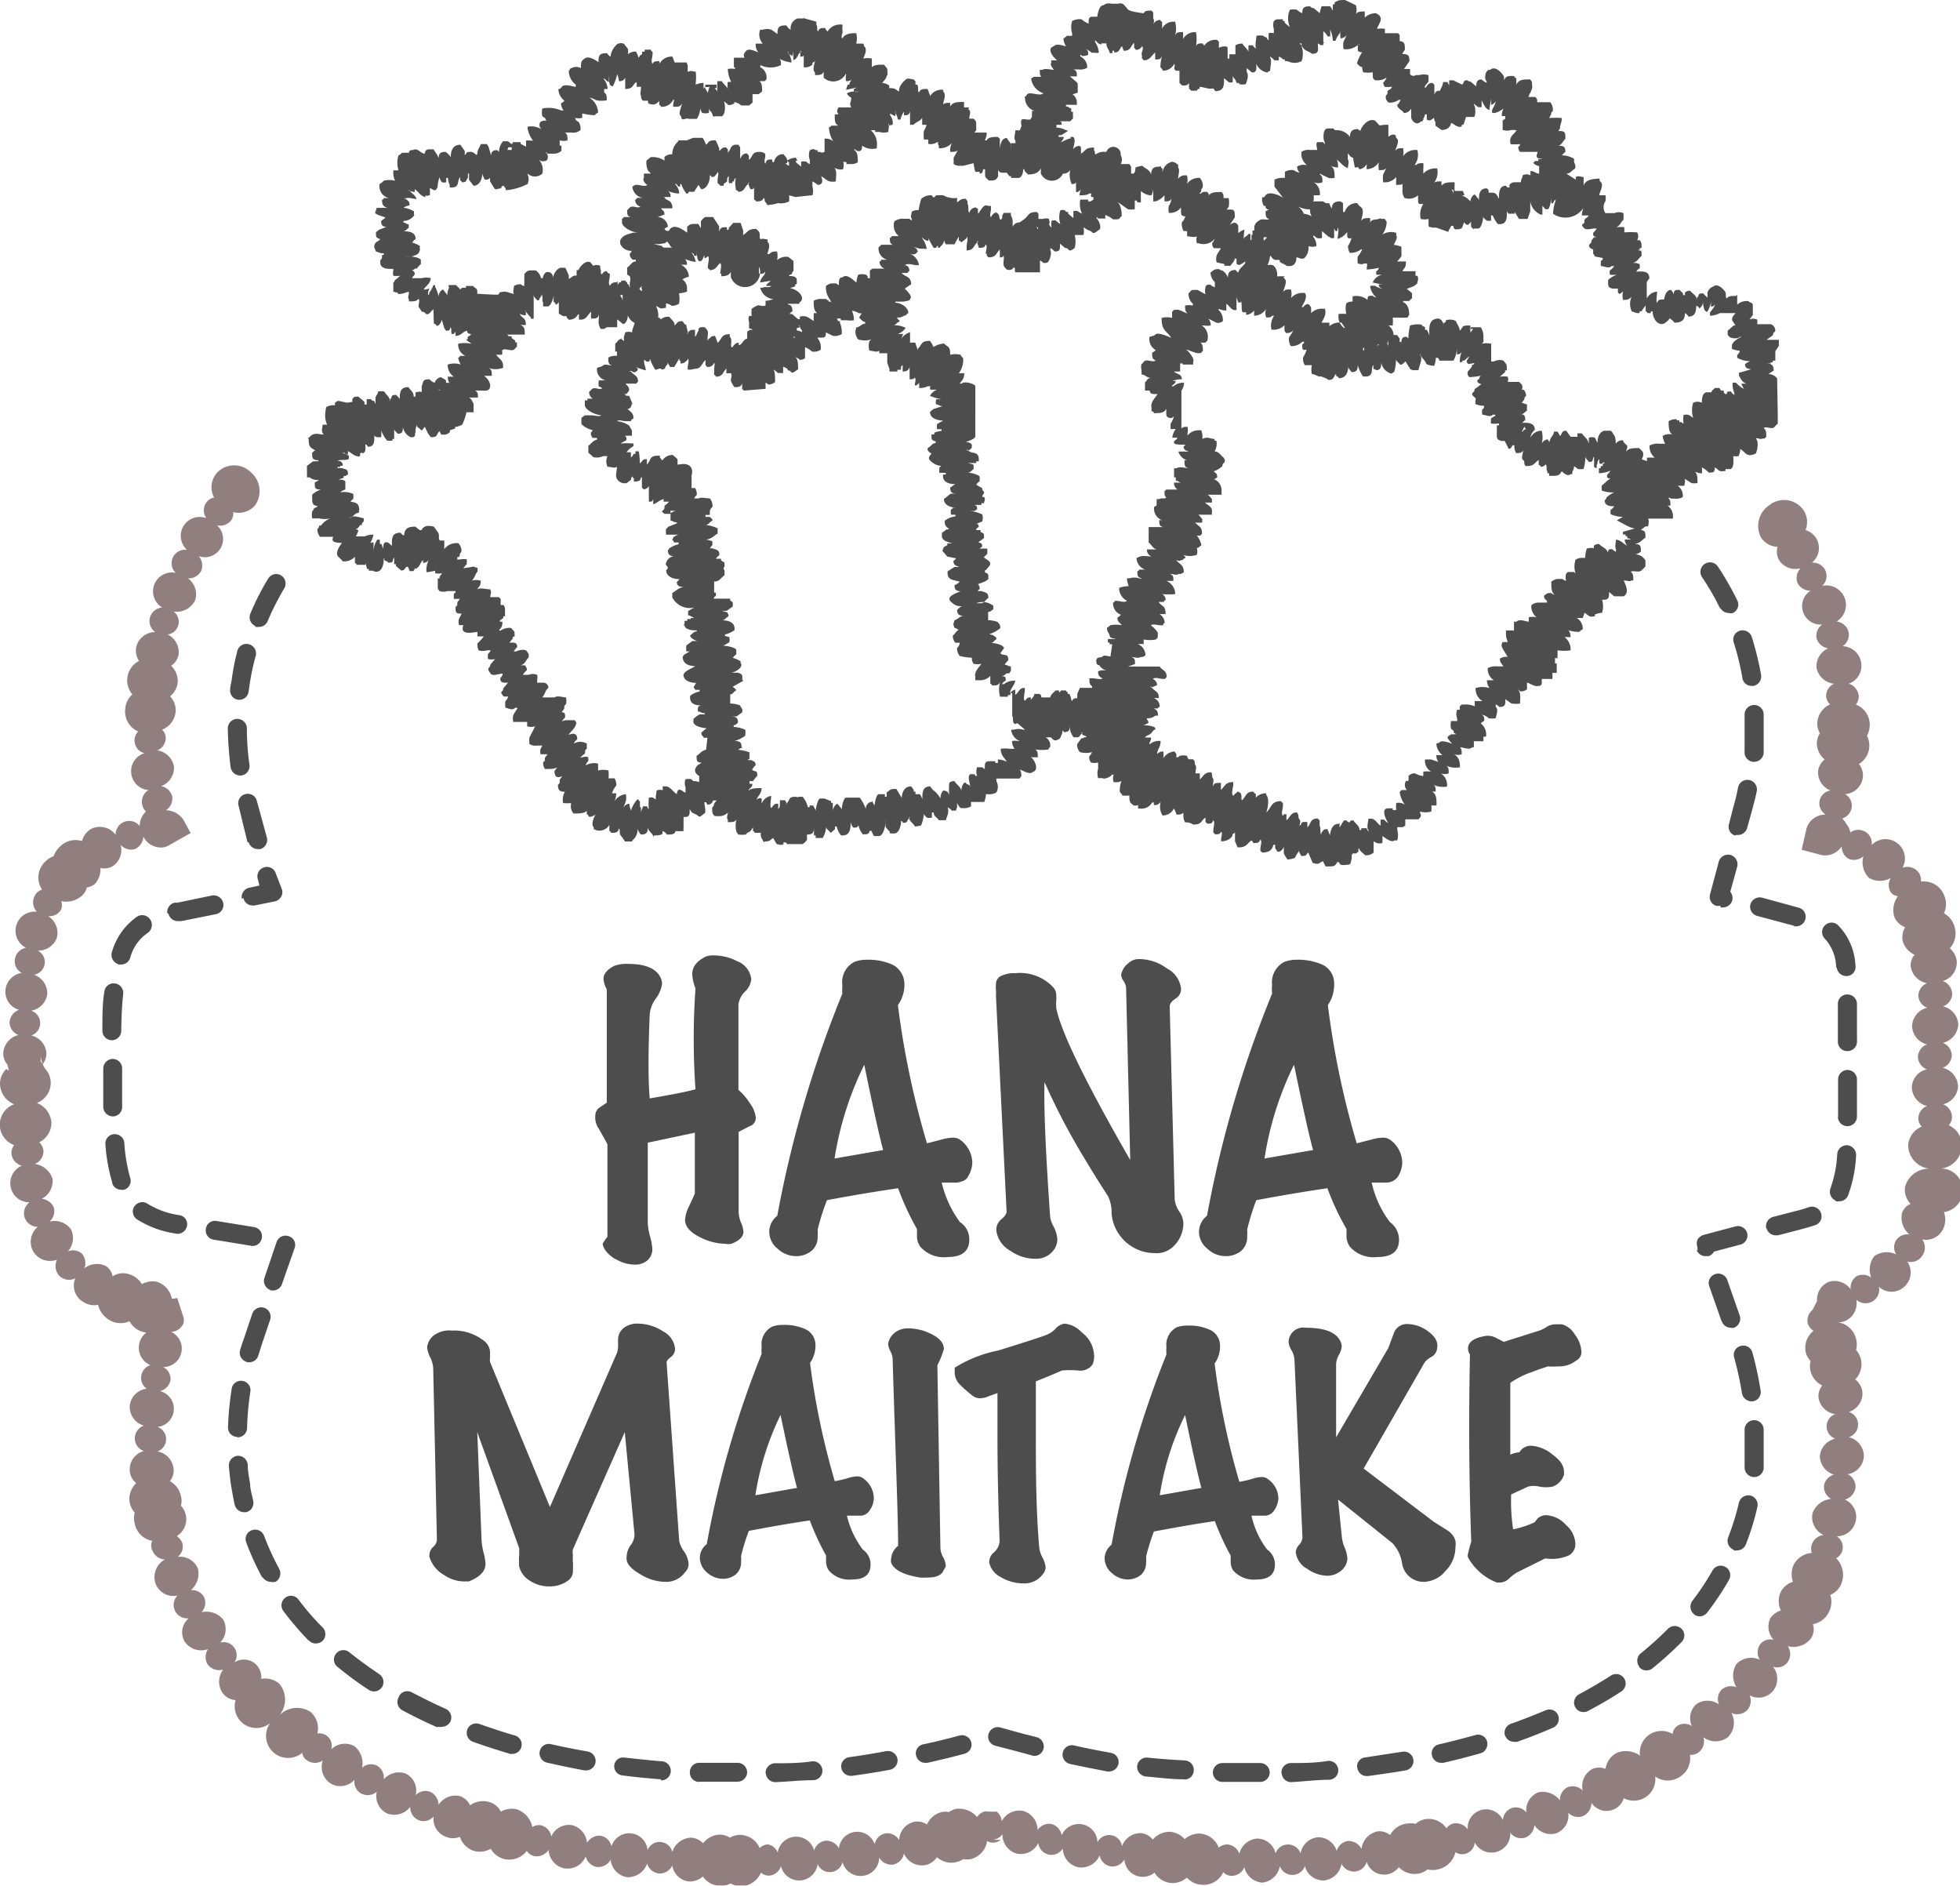 <svg xmlns="http://www.w3.org/2000/svg" viewBox="0 0 90.35 86.9"><defs><style>.cls-1{opacity:0.5;}.cls-2{fill:none;}.cls-3{fill:#230000;}.cls-4,.cls-5{fill:#4d4d4d;}.cls-5{fill-rule:evenodd;}</style></defs><title>アセット 2</title><g id="レイヤー_2" data-name="レイヤー 2"><g id="レイヤー_1-2" data-name="レイヤー 1"><g class="cls-1"><path class="cls-2" d="M81.56,23.28a16.38,16.38,0,0,1,3.17,7.45h0a16.48,16.48,0,0,1,.2,2.71h0a18.55,18.55,0,0,1-.7,5h0c4.42,1.2,5,4.48,5,7.89h0c0,.9,0,1.95,0,2.91h0c0,.75,0,1.5,0,2.25h0c0,3.82-.48,7.38-5.34,8.63h0a18.68,18.68,0,0,1,1.07,6.18h0a17.17,17.17,0,0,1-.2,2.76h0C83,80.07,71.51,85.73,58.09,85.73h0a58.19,58.19,0,0,1-5.85-.3h0a49.29,49.29,0,0,1-6.29-1.3h0a48,48,0,0,1-6.32,1.3h0a57.06,57.06,0,0,1-5.8.3h0c-13.47,0-24.93-5.66-26.69-16.65h0a17.59,17.59,0,0,1-.2-2.76h0a18,18,0,0,1,1-5.87h0c-6.47-1.06-6.77-6-6.7-11.19h0a.87.87,0,0,0,0-.2h0c0-5,.1-9.75,6.37-11h0a17.74,17.74,0,0,1-.6-4.62h0a16.48,16.48,0,0,1,.2-2.71h0a16.53,16.53,0,0,1,4.47-9"/><path class="cls-3" d="M10,21.79a1,1,0,0,0-.13,1.14.57.57,0,0,0-.36.23.62.62,0,0,0,0,.72.87.87,0,0,0-.89,1.46A.62.62,0,0,0,8.1,26.4.87.87,0,0,0,7.48,28a.62.62,0,0,0-.32,1.13.89.89,0,0,0-.88.69.85.85,0,0,0,.13.64,1,1,0,0,0-.54.78A1,1,0,0,0,6.1,32a1,1,0,0,0-.33.71,1,1,0,0,0,.6,1,.6.6,0,0,0,.29,1,.87.87,0,0,0,.19,1.7.63.63,0,0,0-.3.66.61.61,0,0,0,.52.49.91.91,0,0,0-.49.84l.75-1.22-.2,0a.91.91,0,0,0-.69.89.62.62,0,0,0-.7-.2.63.63,0,0,0-.41.6A.91.91,0,0,0,4.2,38.2a.93.93,0,0,0-.42.56,1,1,0,0,0-1,.24,1.17,1.17,0,0,0-.31.46A1.12,1.12,0,0,0,2,39.8,1,1,0,0,0,1.94,41a.52.52,0,0,0-.34.29.63.63,0,0,0,.1.73.88.88,0,0,0-.5,1.66.62.62,0,0,0-.51.51.6.6,0,0,0,.32.65.87.87,0,0,0-.13,1.7.65.65,0,0,0-.44.57.64.64,0,0,0,.41.59.91.91,0,0,0-.7.85.78.78,0,0,0,.19.51l.09.36a.19.19,0,0,1,0-.08L.33,49.3s0-.07-.08,0a2.14,2.14,0,0,0-.13.19.89.89,0,0,0-.12.45,1.05,1.05,0,0,0,.65.95,1,1,0,0,0,0,1.88.6.6,0,0,0-.12.41.63.63,0,0,0,.48.54.88.88,0,0,0,.35,1.69.63.63,0,0,0-.22.71.64.64,0,0,0,.6.42.9.9,0,0,0-.21,1.13.9.9,0,0,0,1.1.38.66.66,0,0,0,.1.74.63.63,0,0,0,.74.12A.87.87,0,0,0,3.84,60a.88.88,0,0,0,.68.13,1.13,1.13,0,0,0,.63.76,1,1,0,0,0,.82,0,1,1,0,0,0,.65.5A1.06,1.06,0,0,0,7.71,61l.06.07-.47-.79a.58.58,0,0,0-.2.28.63.63,0,0,0,.22.68.87.87,0,0,0-.39,1.67A.62.62,0,0,0,6.76,64a.88.88,0,0,0-.78.8.9.9,0,0,0,.65.9.62.62,0,0,0,0,1.17.88.88,0,0,0-.65.9.79.79,0,0,0,.3.58,1,1,0,0,0-.3.9,1,1,0,0,0,.23.46,1,1,0,0,0,0,.51,1,1,0,0,0,.81.79.47.47,0,0,0,0,.43.65.65,0,0,0,.58.43A.92.92,0,0,0,7.18,73a.87.87,0,0,0,1,.53.62.62,0,0,0-.11.71.63.63,0,0,0,.63.34.84.84,0,0,0-.17,1.1A.92.92,0,0,0,9.59,76a.65.65,0,0,0,0,.73.66.66,0,0,0,.7.21.92.92,0,0,0,0,1.12.81.81,0,0,0,.57.29,1,1,0,0,0,1.77.87,1,1,0,0,0,1.3,1.56.47.47,0,0,0,.23.35.63.63,0,0,0,.72,0,.91.91,0,0,0,.36,1.06.87.87,0,0,0,1.1-.17.62.62,0,0,0,.32.64.64.64,0,0,0,.71-.09.88.88,0,0,0,.47,1,.92.92,0,0,0,1.07-.3.65.65,0,0,0,.38.61.61.61,0,0,0,.7-.17.87.87,0,0,0,.57.94.83.83,0,0,0,.64,0,1,1,0,0,0,.65.65,1,1,0,0,0,.77-.1,1,1,0,0,0,.61.47,1,1,0,0,0,1.05-.37.58.58,0,0,0,.35.24.67.67,0,0,0,.66-.29.91.91,0,0,0,.71.85.9.9,0,0,0,1-.55.64.64,0,0,0,.52.49.65.65,0,0,0,.63-.34.9.9,0,0,0,.76.81.93.93,0,0,0,.92-.63.64.64,0,0,0,.55.46.63.63,0,0,0,.61-.37.87.87,0,0,0,.82.74.91.91,0,0,0,.59-.23,1,1,0,0,0,.8.43,1,1,0,0,0,.48-.11,1,1,0,0,0,.47.13,1.05,1.05,0,0,0,.93-.63.55.55,0,0,0,.39.14A.63.63,0,0,0,36,86a.86.86,0,0,0,1.69-.09.61.61,0,0,0,1.15-.09.86.86,0,0,0,1.69-.21.65.65,0,0,0,.64.32.64.64,0,0,0,.5-.51.9.9,0,0,0,1,.53.84.84,0,0,0,.52-.36,1,1,0,0,0,1.21.09,1.29,1.29,0,0,0,.34,0,1,1,0,0,0,.76-.83.61.61,0,0,0,.42.05.53.53,0,0,0,.21-.11h-.35a.65.65,0,0,0,.43-.26.9.9,0,0,0,.65.89.89.89,0,0,0,1-.48.63.63,0,0,0,.48.53.62.62,0,0,0,.65-.28.91.91,0,0,0,.7.86.92.92,0,0,0,1-.54.63.63,0,0,0,.5.5.62.62,0,0,0,.64-.32.85.85,0,0,0,1.39.61,1,1,0,0,0,.77.48,1,1,0,0,0,.72-.25,1,1,0,0,0,.68.33,1,1,0,0,0,1-.58.54.54,0,0,0,.38.17.63.63,0,0,0,.59-.4.91.91,0,0,0,.85.71A.94.94,0,0,0,59,86a.61.61,0,0,0,1.15,0,.88.88,0,0,0,.89.66.91.91,0,0,0,.8-.77.64.64,0,0,0,.62.36.62.62,0,0,0,.54-.45.84.84,0,0,0,1.48.25,1,1,0,0,0,.87.3.84.84,0,0,0,.45-.2,1,1,0,0,0,.49,0,1.06,1.06,0,0,0,.8-.79.58.58,0,0,0,.89-.45.87.87,0,0,0,1.64-.45.62.62,0,0,0,.68.23.65.65,0,0,0,.43-.58.9.9,0,0,0,1,.38.87.87,0,0,0,.56-.95.63.63,0,0,0,.69.15.66.66,0,0,0,.38-.61.83.83,0,0,0,1.49-.21,1,1,0,0,0,.93,0,1,1,0,0,0,.52-1,1,1,0,0,0,1.16,0,1,1,0,0,0,.44-1,.57.57,0,0,0,.41-.12.64.64,0,0,0,.21-.69.94.94,0,0,0,1.13,0,.94.94,0,0,0,.16-1.12.64.64,0,0,0,.71-.11.63.63,0,0,0,.13-.7.87.87,0,0,0,1.08-.2.9.9,0,0,0,0-1.12.59.59,0,0,0,.68-.22.65.65,0,0,0,0-.73,1,1,0,0,0,1.08-.37.76.76,0,0,0,.08-.64,1,1,0,0,0,.74-.57,1,1,0,0,0,.06-.78.91.91,0,0,0,.53-.57,1.08,1.08,0,0,0-.26-1.12.57.57,0,0,0,.28-.33.6.6,0,0,0-.25-.68.89.89,0,0,0,.87-.69.86.86,0,0,0-.5-1,.67.67,0,0,0,.49-.54.63.63,0,0,0-.36-.63.89.89,0,0,0,.75-.83.92.92,0,0,0-.69-.88.61.61,0,0,0,0-1.16.9.9,0,0,0,.62-.94.88.88,0,0,0-.33-.56,1,1,0,0,0,.27-.9,1.11,1.11,0,0,0-.23-.46.94.94,0,0,0,0-.5,1,1,0,0,0-.84-.77.56.56,0,0,0,0-.42.63.63,0,0,0-.56-.43l-.22.4h0a.92.92,0,0,0,1.06.41.89.89,0,0,0,.57-1,.65.65,0,0,0,.74.08.62.62,0,0,0,.3-.68.86.86,0,0,0,1.17,0,.88.88,0,0,0,.14-1.16.63.63,0,0,0,.69-.27.64.64,0,0,0,0-.75.88.88,0,0,0,1-.57,1,1,0,0,0,0-.69,1,1,0,0,0-.28-2,1.08,1.08,0,0,0,1.1-1,1,1,0,0,0-.6-1,.56.56,0,0,0,.15-.39.64.64,0,0,0-.41-.58.89.89,0,0,0,.69-.84.92.92,0,0,0-.71-.84.64.64,0,0,0,.42-.57.64.64,0,0,0-.41-.58.92.92,0,0,0,.71-.84.9.9,0,0,0-.7-.84.64.64,0,0,0,.42-.59.67.67,0,0,0-.43-.58.89.89,0,0,0,.64-.92.94.94,0,0,0-.32-.59,1,1,0,0,0,.23-.94,1,1,0,0,0-.5-.67,1,1,0,0,0,0-.85,1,1,0,0,0-1.06-.61.64.64,0,0,0-.12-.44.65.65,0,0,0-.73-.2.88.88,0,0,0-.25-1.14.89.89,0,0,0-1.17.09.61.61,0,0,0-.36-.64.62.62,0,0,0-.72.15.91.91,0,0,0-.61-.93l.7,1.22v0a.9.9,0,0,0-.46-1,.63.63,0,0,0,.52-.49.6.6,0,0,0-.3-.65.89.89,0,0,0,.82-.76.84.84,0,0,0-.18-.63,1,1,0,0,0,.48-.8,1,1,0,0,0-.11-.5,1.06,1.06,0,0,0,.13-.5,1,1,0,0,0-.64-.94.57.57,0,0,0,.13-.4.64.64,0,0,0-.46-.56.88.88,0,0,0,.57-1,.9.9,0,0,0-.85-.73.63.63,0,0,0,.27-.67.65.65,0,0,0-.55-.47.89.89,0,0,0,.4-1A.9.9,0,0,0,84,27a.63.63,0,0,0,.15-.7.64.64,0,0,0-.63-.37.86.86,0,0,0-.29-1.5,1,1,0,0,0-.1-.93,1.09,1.09,0,0,0-1.58-.21,1.14,1.14,0,0,0-.36,1.5.94.94,0,0,0,.75.41.82.82,0,0,0,.06.6.9.9,0,0,0,1,.39.65.65,0,0,0-.14.68.66.66,0,0,0,.6.35A.85.85,0,0,0,84,28.78a.63.63,0,0,0-.26.64.66.66,0,0,0,.53.46.9.9,0,0,0-.53.92.93.93,0,0,0,.8.71.62.62,0,0,0-.36.59.57.57,0,0,0,.18.36,1,1,0,0,0-.59.89.93.93,0,0,0,.12.44,1,1,0,0,0-.14.43,1,1,0,0,0,.36.78.8.8,0,0,0-.3.52.9.9,0,0,0,.57.91.6.6,0,0,0-.22,1.11.91.91,0,0,0-.88.62v0l-.23,1,.93.25A.92.92,0,0,0,84.9,39a.63.63,0,0,0,.34.59.66.66,0,0,0,.66-.13,1,1,0,0,0,.26,1,1,1,0,0,0,1,0,.62.62,0,0,0,0,.66.47.47,0,0,0,.33.18,1.06,1.06,0,0,0-.15,1,.89.89,0,0,0,.48.43.94.94,0,0,0-.11.65,1,1,0,0,0,.55.62.71.71,0,0,0-.18.55.92.92,0,0,0,.75.76.64.64,0,0,0-.4.57.62.62,0,0,0,.41.56.91.91,0,0,0-.7.84.9.9,0,0,0,.69.85.64.64,0,0,0-.42.57.64.64,0,0,0,.41.58.88.88,0,0,0-.69.84.91.91,0,0,0,.7.85.62.62,0,0,0-.4.57.53.53,0,0,0,.16.38,1,1,0,0,0-.63.88,1.1,1.1,0,0,0,1,1.06,1.13,1.13,0,0,0-1.14.83.93.93,0,0,0,.25.79.74.74,0,0,0-.39.41,1,1,0,0,0,.34,1,.64.64,0,0,0-.61.26.61.61,0,0,0,0,.66,1,1,0,0,0-1,.07,1,1,0,0,0-.15,1,.66.66,0,0,0-.67-.07.63.63,0,0,0-.28.61.91.91,0,0,0-1-.35.89.89,0,0,0-.55.89h0l-.21.41a.62.62,0,0,0-.21.65.6.6,0,0,0,.26.31,1,1,0,0,0-.36,1,.94.94,0,0,0,.22.39,1,1,0,0,0,0,.46,1,1,0,0,0,.54.67.77.77,0,0,0-.17.58.91.91,0,0,0,.77.74.6.6,0,0,0,0,1.13.91.91,0,0,0-.71.81.92.92,0,0,0,.65.85.63.63,0,0,0-.46.51.65.65,0,0,0,.33.61,1,1,0,0,0-.86.66.91.91,0,0,0,.51,1,.66.66,0,0,0-.54.43.61.61,0,0,0,0,.4,1,1,0,0,0-.87.62,1.08,1.08,0,0,0,0,.71.93.93,0,0,0-.56.46,1,1,0,0,0,0,.86.93.93,0,0,0-.48.35.89.89,0,0,0,.15,1,.61.61,0,0,0-.64.23.66.66,0,0,0,0,.69.94.94,0,0,0-1.07.19,1,1,0,0,0,0,1.08.66.66,0,0,0-.69.11.62.62,0,0,0-.12.68.9.9,0,0,0-1.06,0,.88.88,0,0,0-.19,1,.6.6,0,0,0-.69,0,.57.57,0,0,0-.2.36,1,1,0,0,0-1.5,1,1.11,1.11,0,0,0-1.11-.11,1,1,0,0,0-.48.72.78.78,0,0,0-.6,0,.89.89,0,0,0-.45,1,.65.65,0,0,0-.69-.16.64.64,0,0,0-.36.61,1,1,0,0,0-1-.37.89.89,0,0,0-.55.93.61.61,0,0,0-.66-.21.63.63,0,0,0-.42.56.85.85,0,0,0-1.62.43.68.68,0,0,0-.64-.28.55.55,0,0,0-.34.23,1,1,0,0,0-1-.42.93.93,0,0,0-.42.21,1.24,1.24,0,0,0-.47,0,1,1,0,0,0-.71.52.78.78,0,0,0-.59-.17.94.94,0,0,0-.73.81.67.67,0,0,0-.61-.37.63.63,0,0,0-.53.46.9.9,0,0,0-.88-.63.91.91,0,0,0-.79.74.61.61,0,0,0-1.15,0,.88.88,0,0,0-.83-.68.91.91,0,0,0-.84.7.64.64,0,0,0-.56-.43.61.61,0,0,0-.39.15,1,1,0,0,0-.88-.65,1,1,0,0,0-.69.26,1,1,0,0,0-.65-.34,1,1,0,0,0-.82.36.78.78,0,0,0-.54-.3.91.91,0,0,0-.88.6.6.6,0,0,0-1.13-.18.86.86,0,0,0-1.65-.32.65.65,0,0,0-.47-.52.63.63,0,0,0-.64.28.92.92,0,0,0-.65-.88.91.91,0,0,0-1,.47.65.65,0,0,0-.24-.44h-.35a.6.6,0,0,0-.23,0,.61.61,0,0,0-.32.25,1.06,1.06,0,0,0-1-.37,1,1,0,0,0-.3.14.74.74,0,0,0-.33,0,1,1,0,0,0-.68.57.8.8,0,0,0-.6-.12.89.89,0,0,0-.68.84.65.65,0,0,0-.63-.31.63.63,0,0,0-.5.5.85.85,0,0,0-1.65.2.63.63,0,0,0-.6-.36.62.62,0,0,0-.54.45.86.86,0,0,0-1.68.09A.62.62,0,0,0,35.4,85a.56.56,0,0,0-.38.17,1,1,0,0,0-.91-.61.91.91,0,0,0-.46.13.88.88,0,0,0-.45-.14,1,1,0,0,0-.79.4.8.8,0,0,0-.55-.26.94.94,0,0,0-.87.66.6.6,0,0,0-1.14-.09.85.85,0,0,0-1.66-.17.64.64,0,0,0-.51-.49.65.65,0,0,0-.62.33.92.92,0,0,0-.7-.82.89.89,0,0,0-.95.53.62.62,0,0,0-.47-.52.56.56,0,0,0-.4.08,1.09,1.09,0,0,0-.73-.82,1,1,0,0,0-.72.11.87.87,0,0,0-.56-.45,1,1,0,0,0-.86.16.81.81,0,0,0-.45-.42.92.92,0,0,0-1,.39.69.69,0,0,0-.38-.59.63.63,0,0,0-.68.15.87.87,0,0,0-.47-1,.93.93,0,0,0-1,.27.64.64,0,0,0-.31-.63.61.61,0,0,0-.69.1,1,1,0,0,0-.36-1,.89.89,0,0,0-1.06.15.57.57,0,0,0-.64-.73,1,1,0,0,0-.32-1,1.14,1.14,0,0,0-1.43.16,1.14,1.14,0,0,0,0-1.45,1,1,0,0,0-.84-.23.8.8,0,0,0-1.23-.76.6.6,0,0,0-.66-.91.9.9,0,0,0,.14-1.06,1,1,0,0,0-1-.34.64.64,0,0,0,.12-.69.63.63,0,0,0-.61-.33,1,1,0,0,0,.32-1,.89.89,0,0,0-.93-.53.6.6,0,0,0,.21-.65.76.76,0,0,0-.25-.31.91.91,0,0,0,.19-1.4.82.82,0,0,0,0-.44,1,1,0,0,0-.51-.69A.77.77,0,0,0,8,67.67a.91.91,0,0,0-.74-.78.6.6,0,0,0,0-1.13.84.84,0,0,0,.12-1.65.66.66,0,0,0,.48-.5A.62.62,0,0,0,7.52,63a.85.85,0,0,0,.37-1.62A.64.64,0,0,0,8.45,61a.5.5,0,0,0,0-.32l-.28-.86L8,59.85l-.08,0a1,1,0,0,0-.7-.78,1,1,0,0,0-.68.11A1,1,0,0,0,6,58.74a.88.88,0,0,0-.81.08.71.71,0,0,0-.3-.47.94.94,0,0,0-1,.1.67.67,0,0,0-.1-.66.61.61,0,0,0-.66-.12.92.92,0,0,0,.15-1,.92.92,0,0,0-1-.37.63.63,0,0,0,.2-.65.66.66,0,0,0-.56-.4.92.92,0,0,0,.5-.93,1,1,0,0,0-.82-.68A.62.62,0,0,0,2,53a.63.63,0,0,0-.19-.36,1,1,0,0,0,.56-.92,1.06,1.06,0,0,0-.67-.89,1,1,0,0,0,.64-.92.93.93,0,0,0-.11-.44.64.64,0,0,0-.13-.19A1.16,1.16,0,0,1,2,49.11a1.37,1.37,0,0,0-.13-.2.81.81,0,0,0,0-.22l.09.36a.8.8,0,0,0,.18-.5.9.9,0,0,0-.7-.83.6.6,0,0,0,0-1.14.91.91,0,0,0,.74-.78.92.92,0,0,0-.61-.88.59.59,0,0,0,.17-1.11.91.91,0,0,0,.88-.59.91.91,0,0,0-.4-1,.61.61,0,0,0,.6-.31.55.55,0,0,0,0-.38,1.11,1.11,0,0,0,1-.29A.71.71,0,0,0,4,40.9a.78.78,0,0,0,.37-.16A1,1,0,0,0,4.63,40a.79.79,0,0,0,.55-.07.9.9,0,0,0,.38-1,.64.64,0,0,0,.66.2.68.68,0,0,0,.39-.57.91.91,0,0,0,.94.49L7.71,39l1.08-.61-.33-.6a1,1,0,0,0-.81-.45.65.65,0,0,0,.29-.63.65.65,0,0,0-.51-.48.91.91,0,0,0,.59-.9.92.92,0,0,0-.77-.75A.62.62,0,0,0,7.64,34a.52.52,0,0,0-.17-.37,1,1,0,0,0,.63-.88.94.94,0,0,0-.26-.66,1,1,0,0,0,.35-.61,1,1,0,0,0-.3-.8.81.81,0,0,0,.34-.49.91.91,0,0,0-.5-.95A.59.59,0,0,0,8,28.18.93.93,0,0,0,9,27.65a.91.91,0,0,0-.34-1,.64.64,0,0,0,.61-.33.66.66,0,0,0-.11-.69A.84.84,0,0,0,10,24.21a.65.65,0,0,0,.65-.22.54.54,0,0,0,.1-.39,1,1,0,0,0,1-.3,1.14,1.14,0,0,0-.18-1.53A1.09,1.09,0,0,0,10,21.79Z"/></g><path class="cls-4" d="M32.22,82.12a.43.43,0,0,1-.42-.46h0a.43.43,0,0,1,.45-.42h0q.69,0,1.38,0H34a.44.44,0,0,1,.44.43h0a.44.44,0,0,1-.44.44h-.35c-.46,0-.93,0-1.41,0Zm24.11,0a.44.44,0,0,1-.42-.45h0a.44.44,0,0,1,.45-.42h0c.57,0,1.15,0,1.73,0h0a.44.44,0,0,1,.44.44h0a.44.44,0,0,1-.44.43H58l-1.63,0Zm2.74-.41a.44.44,0,0,1,.42-.46h0c.57,0,1.15,0,1.73-.1h0a.44.44,0,0,1,.47.4h0a.44.44,0,0,1-.4.47h0c-.59,0-1.18.08-1.77.11h0a.44.44,0,0,1-.44-.42Zm-23.78,0a.45.45,0,0,1,.42-.45h0c.58,0,1.15,0,1.73-.09h0a.44.44,0,0,1,.47.4h0a.44.44,0,0,1-.41.47h0c-.59,0-1.17.07-1.76.09h0a.44.44,0,0,1-.44-.42ZM54.57,82c-.58,0-1.16-.08-1.75-.13h0a.45.45,0,0,1-.4-.48h0A.44.44,0,0,1,52.9,81h0c.58.06,1.15.1,1.73.13h0a.44.44,0,0,1,.4.47h0a.43.43,0,0,1-.43.41h0ZM30.45,82c-.59-.05-1.17-.1-1.76-.18h0a.42.42,0,0,1-.37-.49h0A.41.41,0,0,1,28.8,81h0c.58.06,1.15.13,1.72.17h0a.44.44,0,0,1,.4.47h0a.44.44,0,0,1-.43.41h0Zm8.33-.53a.43.43,0,0,1,.37-.49h0c.57-.08,1.14-.17,1.71-.28h0a.45.45,0,0,1,.51.36h0a.44.44,0,0,1-.35.5h0c-.59.11-1.16.2-1.75.28h-.06a.44.44,0,0,1-.43-.38Zm23.78,0a.42.42,0,0,1,.38-.48h0l1.7-.26h0a.44.44,0,0,1,.51.35h0a.44.44,0,0,1-.36.51h0c-.58.1-1.16.18-1.74.26H63a.43.43,0,0,1-.43-.39Zm-11.51.17c-.56-.11-1.14-.22-1.73-.35h0a.44.44,0,0,1-.33-.52h0a.43.43,0,0,1,.52-.33h0c.58.13,1.14.24,1.7.34h0a.43.43,0,0,1,.35.5h0a.45.45,0,0,1-.43.36h-.08Zm-24.11-.05c-.58-.11-1.16-.23-1.73-.36h0a.44.44,0,0,1-.33-.52h0a.43.43,0,0,1,.52-.33h0c.57.13,1.13.24,1.7.34h0a.44.44,0,0,1,.35.51h0a.44.44,0,0,1-.43.36h-.08Zm15.29-.68a.42.42,0,0,1,.32-.52h0c.57-.12,1.13-.26,1.69-.41h0a.44.44,0,0,1,.53.31h0a.43.43,0,0,1-.31.53h0c-.57.16-1.14.29-1.71.42h-.1a.43.43,0,0,1-.42-.34Zm23.78,0a.42.42,0,0,1,.32-.52h0c.57-.13,1.13-.28,1.68-.43h0a.43.43,0,0,1,.54.3h0a.45.45,0,0,1-.3.54h0c-.57.16-1.14.31-1.72.44h-.1a.43.43,0,0,1-.42-.34Zm-18.4,0-.74-.2h0l-1-.26a.43.43,0,0,1-.3-.54h0a.44.44,0,0,1,.54-.3h0l.94.26.74.19h0a.44.44,0,0,1,.31.54h0a.43.43,0,0,1-.42.32h-.11Zm-24.12-.09c-.57-.17-1.13-.35-1.69-.55h0a.44.44,0,0,1-.26-.56h0a.44.44,0,0,1,.56-.26h0c.54.19,1.08.37,1.63.53h0a.43.43,0,0,1,.3.54h0a.43.43,0,0,1-.42.31h-.12ZM69.38,80a.44.44,0,0,1,.27-.56h0c.54-.19,1.07-.4,1.6-.62h0a.43.43,0,0,1,.57.22h0a.44.44,0,0,1-.23.58h0c-.54.24-1.09.45-1.65.65h0a.39.39,0,0,1-.15,0h0a.43.43,0,0,1-.41-.29Zm-49.23-.4c-.55-.24-1.08-.5-1.6-.78h0a.44.44,0,0,1-.18-.59h0A.43.43,0,0,1,19,78h0c.5.26,1,.51,1.54.75h0a.44.44,0,0,1,.23.57h0a.45.45,0,0,1-.4.26h0a.57.57,0,0,1-.18,0Zm52.46-.93a.44.44,0,0,1,.18-.59h0c.51-.27,1-.56,1.47-.86h0a.44.44,0,0,1,.61.13h0a.44.44,0,0,1-.13.6h0c-.49.32-1,.62-1.54.9h0a.39.39,0,0,1-.2.05h0a.43.43,0,0,1-.39-.23ZM17,77.88a16.67,16.67,0,0,1-1.44-1.06h0a.43.43,0,0,1-.07-.61h0a.43.43,0,0,1,.62-.06h0c.44.35.89.68,1.37,1h0a.44.44,0,0,1,.13.6h0a.44.44,0,0,1-.37.2h0a.44.44,0,0,1-.24-.07Zm58.57-1.07a.44.44,0,0,1,.07-.62h0a15,15,0,0,0,1.25-1.13h0a.45.45,0,0,1,.62,0h0a.43.43,0,0,1,0,.62h0a17.2,17.2,0,0,1-1.34,1.21h0a.44.44,0,0,1-.27.09h0a.41.41,0,0,1-.34-.16Zm-61.34-1.2a13.87,13.87,0,0,1-1.17-1.37h0a.44.44,0,0,1,.09-.61h0a.43.43,0,0,1,.61.09h0A12.17,12.17,0,0,0,14.87,75h0a.44.44,0,0,1,0,.62h0a.47.47,0,0,1-.31.12h0a.42.42,0,0,1-.31-.13ZM78.1,74.4a.45.45,0,0,1-.09-.62h0a12.14,12.14,0,0,0,.93-1.4h0a.43.43,0,0,1,.59-.17h0a.43.43,0,0,1,.17.6h0a13,13,0,0,1-1,1.5h0a.44.44,0,0,1-.35.18h0a.43.43,0,0,1-.26-.09Zm-66-1.68a12.25,12.25,0,0,1-.75-1.64h0a.43.43,0,0,1,.26-.56h0a.44.44,0,0,1,.56.25h0a12.53,12.53,0,0,0,.7,1.53h0a.45.45,0,0,1-.17.6h0a.54.54,0,0,1-.22,0h0a.45.45,0,0,1-.38-.23Zm67.82-1.3a.44.44,0,0,1-.26-.56h0a12,12,0,0,0,.5-1.61h0a.45.45,0,0,1,.52-.33h0a.44.44,0,0,1,.33.53h0a11.86,11.86,0,0,1-.53,1.72h0a.43.43,0,0,1-.4.28h0a.41.41,0,0,1-.16,0ZM10.82,69.36c-.06-.28-.11-.56-.16-.85h0c-.05-.31-.08-.62-.11-.94h0a.45.45,0,0,1,.4-.48h0a.45.45,0,0,1,.47.41h0c0,.3.06.59.11.88h0c0,.26.09.52.14.78h0a.44.44,0,0,1-.32.53h-.1a.45.45,0,0,1-.43-.34Zm70-1.29a.45.45,0,0,1-.4-.48h0c0-.38,0-.81,0-1.27h0c0-.14,0-.28,0-.42h0a.44.44,0,0,1,.42-.45h0a.44.44,0,0,1,.46.42h0v.45h0c0,.48,0,.93,0,1.35h0a.44.44,0,0,1-.43.4h0ZM10.93,66.22a.43.43,0,0,1-.42-.45h0A14.87,14.87,0,0,1,10.68,64h0a.43.43,0,0,1,.5-.36h0a.43.43,0,0,1,.36.5h0a13,13,0,0,0-.15,1.68h0a.44.44,0,0,1-.44.42h0Zm69.37-2a14.52,14.52,0,0,0-.36-1.66h0a.42.42,0,0,1,.3-.53h0a.43.43,0,0,1,.54.3h0a15.81,15.81,0,0,1,.38,1.76h0a.43.43,0,0,1-.36.49h-.07a.45.45,0,0,1-.43-.37ZM11.37,62.76a.43.43,0,0,1-.3-.54h0c.06-.21.13-.41.2-.61h0l.36-1.07a.44.44,0,0,1,.55-.27h0a.44.44,0,0,1,.27.56h0l-.36,1.06-.18.57h0a.43.43,0,0,1-.42.32h0l-.12,0Zm68-1.84-.58-1.65a.43.43,0,0,1,.27-.55h0a.44.44,0,0,1,.56.26h0l.58,1.66a.45.45,0,0,1-.27.55h0a.4.4,0,0,1-.15,0h0a.44.44,0,0,1-.41-.3ZM12.47,59.45a.44.44,0,0,1-.28-.56h0l.56-1.65a.44.44,0,0,1,.56-.27h0a.42.42,0,0,1,.27.55h0L13,59.17a.43.43,0,0,1-.42.3h0l-.13,0Zm65.78-1.82,0-.15a.47.47,0,0,1,0-.35h0a.52.52,0,0,1,.28-.22h0L80,56.52a.44.44,0,0,1,.54.31h0a.44.44,0,0,1-.32.53h0l-1.21.32a.44.44,0,0,1-.25.21h0l-.15,0h0a.43.43,0,0,1-.4-.29Zm-66.68-.22-1.72-.28a.43.43,0,0,1-.36-.5h0a.42.42,0,0,1,.49-.36h0l1.73.28a.43.43,0,0,1,.36.5h0a.43.43,0,0,1-.43.37h-.07Zm69.85-.8a.44.44,0,0,1,.32-.53h0l1-.26a5.77,5.77,0,0,0,.65-.19h0a.44.44,0,0,1,.55.27h0a.43.43,0,0,1-.26.56h0c-.23.08-.47.14-.72.21h0l-1,.26h-.1a.44.44,0,0,1-.43-.33Zm-73.3.24a4.5,4.5,0,0,1-1.81-.66h0a.43.43,0,0,1-.11-.6h0a.44.44,0,0,1,.61-.11h0A3.75,3.75,0,0,0,8.27,56h0a.42.42,0,0,1,.35.5h0a.44.44,0,0,1-.43.36H8.12Zm76.5-1.52a.45.45,0,0,1-.24-.57h0a5.41,5.41,0,0,0,.31-1.57h0a.44.44,0,0,1,.47-.41h0a.45.45,0,0,1,.4.48h0a6.18,6.18,0,0,1-.37,1.83h0a.43.43,0,0,1-.4.27h0a.47.47,0,0,1-.17,0ZM5.19,54.55a8.06,8.06,0,0,1-.33-1.8h0a.43.43,0,0,1,.39-.48h0a.44.44,0,0,1,.48.39h0A7.67,7.67,0,0,0,6,54.28H6a.43.43,0,0,1-.28.55h0a.3.3,0,0,1-.13,0h0a.44.44,0,0,1-.42-.3Zm79.54-3.07c0-.34,0-.68,0-1h0c0-.24,0-.48,0-.73h0a.44.44,0,0,1,.43-.44h0a.44.44,0,0,1,.44.43h0c0,.24,0,.48,0,.73h0c0,.33,0,.68,0,1h0a.44.44,0,0,1-.44.43h0a.44.44,0,0,1-.44-.43ZM4.76,51c0-.27,0-.55,0-.85h0v-.81h0v-.09h0a.45.45,0,0,1,.43-.45h0a.44.44,0,0,1,.44.43h0v.12h0v.8h0V51h0a.43.43,0,0,1-.42.45h0A.45.45,0,0,1,4.76,51Zm80.39-2.56a.43.43,0,0,1-.43-.44h0v-.26h0c0-.48,0-.94,0-1.42h0v-.06h0a.43.43,0,0,1,.44-.43h0a.44.44,0,0,1,.44.43h0v.06h0c0,.49,0,1,0,1.43h0a2.26,2.26,0,0,1,0,.26h0a.43.43,0,0,1-.43.43h0Zm-80-.5a.44.44,0,0,1-.43-.45h0c0-.67,0-1.26.09-1.78h0a.43.43,0,0,1,.47-.39h0a.44.44,0,0,1,.4.47h0q-.08.74-.09,1.71h0a.44.44,0,0,1-.44.44Zm79.49-3.36a2,2,0,0,0-.52-1.32h0a.43.43,0,0,1,0-.61h0a.43.43,0,0,1,.62,0h0a2.84,2.84,0,0,1,.79,1.84h0a.42.42,0,0,1-.37.49h-.06a.44.44,0,0,1-.43-.38ZM5.44,44.43a.45.45,0,0,1-.28-.56h0a3,3,0,0,1,1.15-1.62h0a.44.44,0,0,1,.61.12h0A.45.45,0,0,1,6.8,43h0A2,2,0,0,0,6,44.15H6a.44.44,0,0,1-.42.3h0l-.13,0Zm77.28-1.76L81,42.21a.44.44,0,0,1-.31-.54h0a.45.45,0,0,1,.54-.3h0l1.68.46a.43.43,0,0,1,.31.54h0a.44.44,0,0,1-.42.32h0l-.12,0Zm-75-.56a.43.43,0,0,1,.34-.51h0l.12,0h0l1.59-.33a.45.45,0,0,1,.52.35h0a.43.43,0,0,1-.34.51h0l-1.59.32-.12,0H8.19a.45.45,0,0,1-.43-.36Zm3.43-.68a.44.44,0,0,1,.34-.52h0l.47-.1-.08-.31a.43.43,0,0,1,.3-.53h0a.43.43,0,0,1,.54.3h0L13,41a.41.41,0,0,1-.05.34h0a.44.44,0,0,1-.28.2h0l-.94.19h-.08a.43.43,0,0,1-.43-.35Zm68.16.32-.18,0a.43.43,0,0,1-.3-.54h0l.4-1.5h0a.45.45,0,0,1,.54-.31h0a.45.45,0,0,1,.31.54h0l-.32,1.16a.44.44,0,0,1,.09.4h0a.45.45,0,0,1-.43.32h0l-.11,0Zm-67.9-2.93L11,37.14a.43.43,0,0,1,.3-.54h0a.43.43,0,0,1,.54.31h0l.46,1.68a.44.44,0,0,1-.3.54h-.12a.44.44,0,0,1-.42-.32ZM80,38.51a.42.42,0,0,1-.3-.53h0l.18-.7c.09-.33.18-.65.24-1h0a.44.44,0,0,1,.52-.33h0a.44.44,0,0,1,.34.52h0c-.07.33-.16.67-.25,1h0l-.19.68a.44.44,0,0,1-.42.33h0l-.12,0ZM10.63,35.36a17.53,17.53,0,0,1-.13-1.79h0a.44.44,0,0,1,.44-.44h0a.44.44,0,0,1,.44.43h0a12,12,0,0,0,.12,1.69h0a.44.44,0,0,1-.38.49h-.06a.45.45,0,0,1-.43-.39Zm70.18-.25a.44.44,0,0,1-.39-.48h0c0-.4,0-.8,0-1.19h0c0-.17,0-.34,0-.5h0a.44.44,0,0,1,.43-.45h0a.44.44,0,0,1,.45.42h0v.53h0c0,.42,0,.84,0,1.27h0a.45.45,0,0,1-.44.4h0ZM11,32.25a.43.43,0,0,1-.39-.48h0c0-.15.05-.3.07-.44h0A11.18,11.18,0,0,1,10.94,30h0a.43.43,0,0,1,.53-.31h0a.44.44,0,0,1,.32.53h0a10.28,10.28,0,0,0-.27,1.25h0l-.06.4h0a.43.43,0,0,1-.43.38h0Zm69.32-1a12.27,12.27,0,0,0-.4-1.64h0a.42.42,0,0,1,.28-.54h0a.44.44,0,0,1,.55.28h0a14,14,0,0,1,.43,1.75h0a.44.44,0,0,1-.36.51h-.08a.42.42,0,0,1-.42-.36Zm-68.55-2.4a.44.44,0,0,1-.23-.57h0a11.6,11.6,0,0,1,.82-1.61h0a.43.43,0,0,1,.6-.15h0a.44.44,0,0,1,.14.6h0a12.4,12.4,0,0,0-.76,1.5h0a.42.42,0,0,1-.4.27h0a.59.59,0,0,1-.17,0Zm67.53-.79a11.56,11.56,0,0,0-.84-1.46h0a.44.44,0,0,1,.12-.61h0a.44.44,0,0,1,.61.12h0a14.21,14.21,0,0,1,.9,1.57h0a.43.43,0,0,1-.21.57h0a.32.32,0,0,1-.19,0h0a.43.43,0,0,1-.39-.24Z"/><path class="cls-4" d="M34.05,52.16c0,.86,0,2.11,0,3.73a1.55,1.55,0,0,0,.11.46,1.17,1.17,0,0,1,.11.42c0,.22-.18.4-.55.55a.76.76,0,0,1-.29,0,2.67,2.67,0,0,1-1.14-.29c-.47-.23-.71-.5-.71-.81a1.51,1.51,0,0,1,.15-.56q.16-.33.3-.66v-2.8l-2.17.46c0,.53,0,1.28,0,2.24s0,1.45,0,1.46a2.6,2.6,0,0,0,.1.6,2.8,2.8,0,0,1,.11.59.68.68,0,0,1-.22.53.86.86,0,0,1-.59.2,1.74,1.74,0,0,1-.8-.21,1.41,1.41,0,0,1-.54-.43.77.77,0,0,1-.14-.32A2.22,2.22,0,0,1,28,57c0-.47,0-1.22,0-2.27s0-1.73,0-2c0,0-.14-.26-.39-.7a.94.94,0,0,1-.16-.7.45.45,0,0,1,.19-.29l.33-.22c0-2.58,0-4.33,0-5.23a1.16,1.16,0,0,1-.15-.48c0-.23.17-.43.5-.6a1.67,1.67,0,0,1,.61-.09c.84,0,1.35.22,1.54.68a.74.74,0,0,1,.05.24,1.52,1.52,0,0,1-.29.68,1.43,1.43,0,0,0-.28.73q-.11,2.61,0,3.87c1.06-.18,1.76-.32,2.11-.42a33.07,33.07,0,0,1,0-4.65,2,2,0,0,1-.15-.66c0-.33.2-.59.61-.8a.89.89,0,0,1,.37-.06,2.38,2.38,0,0,1,1.1.27,1,1,0,0,1,.64.83.9.9,0,0,1-.29.57,1,1,0,0,0-.3.6q0,2.34,0,3.93a2.62,2.62,0,0,1,.53.62,1.3,1.3,0,0,1,.27.66.4.4,0,0,1-.28.39Z"/><path class="cls-4" d="M44.61,54.24c-.07.14-.24.22-.5.26l-.7,0a5,5,0,0,0,.84,1.82.93.93,0,0,1,.43.81c0,.53-.33.8-1,.8a1.43,1.43,0,0,1-1.26-.48.84.84,0,0,1-.15-.43c0-.12,0-.25,0-.38a12.48,12.48,0,0,1-.87-1.88c-.89.13-2,.31-3.28.55a10.68,10.68,0,0,0-.43,1.36,1.88,1.88,0,0,1,0,.31.81.81,0,0,1-.3.68,1.11,1.11,0,0,1-.7.23,1.24,1.24,0,0,1-.84-.34,1,1,0,0,1-.39-.79.94.94,0,0,1,.37-.73,52,52,0,0,1,3-10.24,2.56,2.56,0,0,1,0-.39,1.05,1.05,0,0,1,.55-1.07,1.59,1.59,0,0,1,.58-.1,2.7,2.7,0,0,1,1.14.21,1,1,0,0,1,.59.88,1.61,1.61,0,0,1-.3,1,39.92,39.92,0,0,0,1.34,6.37l.66-.17a2.24,2.24,0,0,1,.52-.09.57.57,0,0,1,.34.09,1.33,1.33,0,0,1,.57,1.08A1.3,1.3,0,0,1,44.61,54.24ZM40.71,53q-.27-1-.87-3.93a15,15,0,0,0-1.37,4.32Z"/><path class="cls-4" d="M54.55,56.38a1.47,1.47,0,0,1-.4,1,1.12,1.12,0,0,1-.93.37,2,2,0,0,1-1.88-1.35,1.78,1.78,0,0,1-.1-.63,1.82,1.82,0,0,0-.16-.64c-.4-.61-.77-1.21-1.11-1.78a30.25,30.25,0,0,1-1.82-3.48q-.06,1.65.26,6.24a1.63,1.63,0,0,0,.17.44,1.46,1.46,0,0,1,.16.56.84.84,0,0,1-.2.54,1,1,0,0,1-.83.36,2,2,0,0,1-1.14-.37,1.27,1.27,0,0,1-.63-.85.61.61,0,0,1,.22-.6c.17-.14.25-.27.24-.37l-.49-9.94a1.49,1.49,0,0,0,0-.25,1.52,1.52,0,0,1,0-.24A.43.43,0,0,1,46.1,45a1.37,1.37,0,0,1,.7-.15,2.09,2.09,0,0,1,1.74.64.53.53,0,0,1,.15.39,1.58,1.58,0,0,1,0,.26.85.85,0,0,0,0,.22.36.36,0,0,0,0,.1c.22,1.1,1.35,3.42,3.41,7l-.19-7.92a.61.61,0,0,0-.12-.33.63.63,0,0,1-.11-.28.88.88,0,0,1,.32-.53.73.73,0,0,1,.56-.2,2.16,2.16,0,0,1,1.23.43,1.2,1.2,0,0,1,.65.91.51.51,0,0,1-.25.48q-.27.18-.27.36l.23,8.9a1.21,1.21,0,0,0,.23.58A1,1,0,0,1,54.55,56.38Z"/><path class="cls-4" d="M64.43,54.24a.66.66,0,0,1-.51.26l-.69,0a4.72,4.72,0,0,0,.84,1.82,1,1,0,0,1,.42.81c0,.53-.32.8-1,.8a1.46,1.46,0,0,1-1.27-.48.94.94,0,0,1-.15-.43c0-.12,0-.25,0-.38a11.93,11.93,0,0,1-.88-1.88c-.89.13-2,.31-3.28.55a11,11,0,0,0-.42,1.36,1.8,1.8,0,0,1,0,.31.83.83,0,0,1-.29.68,1.13,1.13,0,0,1-.7.23,1.22,1.22,0,0,1-.84-.34,1,1,0,0,1-.39-.79.94.94,0,0,1,.37-.73,51.37,51.37,0,0,1,3-10.24,1.72,1.72,0,0,1,0-.39,1.06,1.06,0,0,1,.56-1.07,1.55,1.55,0,0,1,.58-.1,2.76,2.76,0,0,1,1.14.21.94.94,0,0,1,.58.88,1.67,1.67,0,0,1-.29,1,39.78,39.78,0,0,0,1.33,6.37l.67-.17a2.16,2.16,0,0,1,.52-.09.59.59,0,0,1,.34.09,1.33,1.33,0,0,1,.57,1.08A1.3,1.3,0,0,1,64.43,54.24ZM60.53,53c-.19-.68-.48-2-.88-3.93a14.88,14.88,0,0,0-1.36,4.32Z"/><path class="cls-4" d="M31.59,72.44a1.07,1.07,0,0,1-.93.46,2.24,2.24,0,0,1-1.16-.36c-.36-.21-.57-.42-.61-.63a.76.76,0,0,1,0-.21.92.92,0,0,1,.19-.5.82.82,0,0,0,.17-.48L28.8,66l-2.39,5.4a.68.68,0,0,0,0,.26,1.94,1.94,0,0,0,0,.35,3.18,3.18,0,0,1,0,.36.54.54,0,0,1-.25.49,1.42,1.42,0,0,1-.85.25,1.59,1.59,0,0,1-.88-.26,1.07,1.07,0,0,1-.5-.67.94.94,0,0,1,0-.22,1.06,1.06,0,0,1,0-.24,1,1,0,0,0,0-.21.51.51,0,0,0,0-.17L22,66l.2,5a3.2,3.2,0,0,0,.09.55,2.33,2.33,0,0,1,.09.52c0,.34-.26.61-.77.81l-.24,0a1.64,1.64,0,0,1-.89-.29,1.44,1.44,0,0,1-.68-.83.5.5,0,0,1,0-.16.51.51,0,0,1,.17-.31.51.51,0,0,0,.17-.31l-.17-7.93a1.32,1.32,0,0,0-.14-.5,1.28,1.28,0,0,1-.14-.45.81.81,0,0,1,.25-.51,1.17,1.17,0,0,1,.88-.27,2.22,2.22,0,0,1,1.46.45.7.7,0,0,1,.31.53,1,1,0,0,1,0,.12v.13a.78.78,0,0,0,0,.22l2.76,6.68,3.09-7.1a.84.84,0,0,0,.05-.29,1.23,1.23,0,0,0,0-.17v-.16a.68.68,0,0,1,.29-.55,1,1,0,0,1,.63-.18,2.13,2.13,0,0,1,1.16.36,1,1,0,0,1,.55.82.48.48,0,0,1-.21.37q-.2.15-.18.27l.58,8.21a1.38,1.38,0,0,0,.23.48,1.12,1.12,0,0,1,.2.55A.49.49,0,0,1,31.59,72.44Z"/><path class="cls-4" d="M40.07,69.63a.49.49,0,0,1-.43.22l-.6,0a4.22,4.22,0,0,0,.73,1.56.83.83,0,0,1,.36.69q0,.69-.84.69a1.25,1.25,0,0,1-1.08-.41.74.74,0,0,1-.13-.37c0-.1,0-.21,0-.32a12,12,0,0,1-.75-1.62c-.76.11-1.7.27-2.81.48a9.84,9.84,0,0,0-.36,1.16,1.32,1.32,0,0,1,0,.27.7.7,0,0,1-.25.58.92.92,0,0,1-.59.2,1.13,1.13,0,0,1-.73-.29.91.91,0,0,1-.33-.69.81.81,0,0,1,.32-.62,44.78,44.78,0,0,1,2.53-8.77,1.84,1.84,0,0,1,0-.33.91.91,0,0,1,.48-.92,1.37,1.37,0,0,1,.5-.08,2.3,2.3,0,0,1,1,.18.8.8,0,0,1,.5.75,1.37,1.37,0,0,1-.25.82,34.86,34.86,0,0,0,1.14,5.45,5,5,0,0,0,.57-.13,1.74,1.74,0,0,1,.45-.09.44.44,0,0,1,.29.09,1.13,1.13,0,0,1,.49.91A1,1,0,0,1,40.07,69.63Zm-3.33-1.06c-.16-.58-.41-1.7-.76-3.36a12.91,12.91,0,0,0-1.16,3.7Z"/><path class="cls-4" d="M43.5,72.36c-.09.23-.33.34-.73.34a2.3,2.3,0,0,1-.36,0c-.76-.12-1.2-.35-1.33-.68a.49.49,0,0,1,0-.2.82.82,0,0,1,.32-.58c0-1.39-.12-4.23-.25-8.52a.89.89,0,0,0-.09-.42.92.92,0,0,1-.12-.36.79.79,0,0,1,.32-.53.93.93,0,0,1,.63-.19,2.27,2.27,0,0,1,1,.24c.41.19.62.43.62.71a4.12,4.12,0,0,1-.3.75l.14,8.43a.94.94,0,0,0,.13.42,1,1,0,0,1,.12.41A1.36,1.36,0,0,1,43.5,72.36Z"/><path class="cls-4" d="M50.37,62.87a.68.68,0,0,1-.66.29,4.35,4.35,0,0,0-.76,0c-.34.15-.74.32-1.2.5,0,.71,0,1.48,0,2.33,0,1.71,0,3.47.15,5.27a1.27,1.27,0,0,0,.15.51,1.26,1.26,0,0,1,.15.45.53.53,0,0,1-.13.33,1.06,1.06,0,0,1-.92.42,2,2,0,0,1-1-.28,1,1,0,0,1-.55-.68.58.58,0,0,1,.22-.47.76.76,0,0,0,.26-.5c-.07-1.85-.1-3.46-.1-4.84,0-.84,0-1.51,0-2l-.39.14a1.05,1.05,0,0,1-.4.1.6.6,0,0,1-.4-.15,6.55,6.55,0,0,1-.56-.5.79.79,0,0,1-.22-.53,2.15,2.15,0,0,1,0-.23,5.91,5.91,0,0,1,2-.79c1.42-.44,2.19-.69,2.31-.76a1.07,1.07,0,0,0,.34-.25.69.69,0,0,1,.41-.23,1.23,1.23,0,0,1,.8.41,1.37,1.37,0,0,1,.56,1A.94.94,0,0,1,50.37,62.87Z"/><path class="cls-4" d="M58.72,69.63a.52.52,0,0,1-.44.22l-.59,0a4,4,0,0,0,.72,1.56.83.83,0,0,1,.36.69c0,.46-.28.69-.83.69a1.27,1.27,0,0,1-1.09-.41.74.74,0,0,1-.12-.37c0-.1,0-.21,0-.32A12,12,0,0,1,56,70.1c-.76.11-1.7.27-2.81.48a9.84,9.84,0,0,0-.36,1.16,1.39,1.39,0,0,1,0,.27.73.73,0,0,1-.25.58,1,1,0,0,1-.6.2,1.09,1.09,0,0,1-.72-.29.89.89,0,0,1-.34-.69.81.81,0,0,1,.32-.62,44.78,44.78,0,0,1,2.53-8.77,1.83,1.83,0,0,1,0-.33.91.91,0,0,1,.47-.92,1.37,1.37,0,0,1,.5-.08,2.3,2.3,0,0,1,1,.18.8.8,0,0,1,.5.75,1.37,1.37,0,0,1-.25.82,34.86,34.86,0,0,0,1.14,5.45,5,5,0,0,0,.57-.13,1.74,1.74,0,0,1,.45-.09.44.44,0,0,1,.29.09,1.1,1.1,0,0,1,.49.91A1.12,1.12,0,0,1,58.72,69.63Zm-3.34-1.06q-.24-.87-.75-3.36a12.67,12.67,0,0,0-1.17,3.7Z"/><path class="cls-4" d="M67.09,71a1.08,1.08,0,0,1,0,.32,1.54,1.54,0,0,1-.46,1.08,1.33,1.33,0,0,1-1,.5,1,1,0,0,1-1-.86,1.73,1.73,0,0,0-.45-.93l-2.5-2,.17,1.67a1.74,1.74,0,0,0,.13.53,1.55,1.55,0,0,1,.13.51.75.75,0,0,1-.27.55,1,1,0,0,1-.66.25,1.7,1.7,0,0,1-.92-.32,1,1,0,0,1-.53-.77.54.54,0,0,1,.15-.33.56.56,0,0,0,.16-.34l-.37-8.21a1,1,0,0,0-.14-.43.85.85,0,0,1-.13-.37.68.68,0,0,1,.8-.66q1.24,0,1.56.57a.61.61,0,0,1,.09.3,1,1,0,0,1-.13.38,1,1,0,0,0-.13.41v3.39L64,62.12l.27-.73a.64.64,0,0,1,.64-.37,1.62,1.62,0,0,1,.9.32c.34.24.49.5.44.78a.51.51,0,0,1-.26.41.94.94,0,0,0-.32.26l-2.81,4.89,3.23,2.45.6.38A.87.87,0,0,1,67.09,71Z"/><path class="cls-4" d="M72.66,62.7a1.26,1.26,0,0,1-.83.27,3.13,3.13,0,0,1-.48,0c-.27.09-.51.17-.73.26a3.88,3.88,0,0,0-1,.5c0,1,0,2.06,0,3.31a1.18,1.18,0,0,1,.42-.11.6.6,0,0,1,.57-.3,1.69,1.69,0,0,1,.94.39c.36.26.54.52.54.77a.65.65,0,0,1,0,.19.85.85,0,0,1-.52.53,1.57,1.57,0,0,1-.61,0,1.1,1.1,0,0,0-.52,0l-.78.36a8.66,8.66,0,0,0,.09,1.61,4.38,4.38,0,0,0,1-.33,1.41,1.41,0,0,1,.14-.18.59.59,0,0,1,.5-.13,1.34,1.34,0,0,1,.81.45,1.21,1.21,0,0,1,.42.85.59.59,0,0,1-.32.55,2,2,0,0,1-1.07.13l-1.31.65a2.2,2.2,0,0,0-.36.28.62.62,0,0,1-.38.18H69a2.56,2.56,0,0,1-1.33-1.16.27.27,0,0,1,0-.16,5.63,5.63,0,0,1,.15-.56c-.1-2.7-.12-5.57-.06-8.63a.48.48,0,0,1-.09-.27c0-.31.28-.5.85-.59a.84.84,0,0,1,.45.1l.35.18,1.67-.53a1.43,1.43,0,0,0,.32-.17.82.82,0,0,1,.42-.11l.26,0a1,1,0,0,1,.61.48,1.4,1.4,0,0,1,.3.8A.43.43,0,0,1,72.66,62.7Z"/><path class="cls-5" d="M81.92,17.44a.5.5,0,0,0-.41-.2v0c.1-.05.16-.11.25-.16,0-.25-.08-.32-.33-.33v0h.12v0h.08v-.05h.09l0-.08.12,0a1.24,1.24,0,0,1,0-.16h0a1.18,1.18,0,0,1,0-.2h0a.3.3,0,0,1,0-.08h-.08v0h0v0h.08l.16-.24c0-.11,0-.2,0-.28l-.12,0v0l-.45,0v0l.28-.2c.05-.07,0-.09.09-.16s0-.3-.17-.36h-.12v0H81v0h0a.56.56,0,0,0,0-.21.41.41,0,0,0-.36,0l.16-.21h0v-.08h0c0-.12,0-.24,0-.36h0c0-.16-.11-.1-.2-.2a.64.64,0,0,0-.52.16h0c0-.13,0-.26,0-.4s0,0-.08,0c-.21,0-.33,0-.4.12-.09-.1,0-.2-.08-.32s-.35-.4-.53-.24a.43.43,0,0,0-.28.28v.16h0v.08s-.17-.16-.2-.2c-.28,0-.15.07-.28.2s0,0,0,.08c-.05-.21-.21-.26-.32-.4a.31.31,0,0,0-.24.08v.12h-.08c0-.13-.1-.14-.16-.24-.22,0-.27,0-.28.24h0c0-.12-.07-.15-.11-.24-.22,0-.3.24-.33.44-.08,0,0,0-.08,0s-.2,0-.24.16c-.07-.08,0-.37,0-.52l0,0a.58.58,0,0,0-.48.32h0c0-.05,0,0,0,0V13h0a1,1,0,0,1,.12-.16c0-.35-.26-.34-.6-.32a.35.35,0,0,1,.16-.16c0-.26,0-.17-.16-.24v0h-.16v0c.21-.06.26-.21.4-.33v-.16h0c-.06-.19,0,0-.16-.12v0h0v0l.08,0v-.08l.08,0c0-.08,0-.05,0-.12a.35.35,0,0,0-.08-.24l-.12,0a.38.38,0,0,0,0-.36,3.62,3.62,0,0,0-.6,0,.75.75,0,0,0,0-.24,1.79,1.79,0,0,0-.36,0v0c.2-.1.17-.2.32-.33a1,1,0,0,0,0-.32.51.51,0,0,0-.4,0H74v0H74A.5.5,0,0,1,74,9.28.47.47,0,0,0,74,9h-.28V9h0c0-.12.22-.45.08-.6s0-.09-.08-.16,0,0-.08,0c-.31,0-.58.09-.64.32h0V8.28h0l0-.12c-.11,0-.26-.08-.36,0a.56.56,0,0,0,0,.12h0v0h0L72.2,8c.2,0,.22-.12.36-.2s0-.3,0-.36V7.32A1.07,1.07,0,0,0,72,7.16.83.83,0,0,1,72.16,7c0-.26-.1-.29-.37-.28v0c.19,0,.24-.21.37-.32,0-.3,0-.37-.33-.36a.83.83,0,0,0,.08-.12h0c0-.12.05-.24.08-.36h0l0-.12a3.25,3.25,0,0,0-.57,0,.48.48,0,0,1,.08-.16h0c0-.07,0-.1.08-.16a.53.53,0,0,0-.12-.41c-.22,0-.42,0-.6,0,0-.17,0-.13-.08-.24h-.24v0h-.08c0-.1.23-.37.16-.56h0V3.78h0l-.08-.12c-.32,0-.53,0-.64.24h0V3.62a.66.66,0,0,1-.12-.12c-.27,0-.36,0-.45.2h0V3.54c-.05-.13-.39-.55-.64-.32-.1,0-.09,0-.16.08s-.11.36,0,.44v.08a1,1,0,0,1-.24-.16c-.19,0-.24.12-.24.32l-.24-.2v0c-.07-.05-.1,0-.16-.08-.23,0-.13.09-.25.2v0S67,3.71,67,3.7h-.2a2,2,0,0,1,0,.24h0a1.19,1.19,0,0,0-.08-.16h-.2c0,.15-.11.3-.16.44v0h0V4.18c-.15,0-.21.07-.24.2h0V4.06h0V3.9a.28.28,0,0,1-.08-.08c-.25,0-.22.15-.36.24v0h0l0-.08h0a1,1,0,0,1,.16-.2,1,1,0,0,0,0-.32.72.72,0,0,0-.41,0h-.16v0h0A.2.2,0,0,1,65,3.42V3.18h0v0h-.28l.25-.36c0-.28-.06-.33-.33-.33a.88.88,0,0,1,.12-.19c0-.27,0-.37-.24-.41V1.69h0c0-.1,0-.09-.08-.16h-.4v0l-.2,0c0-.07,0-.13,0-.2a1.09,1.09,0,0,0-.36,0c0-.09.22-.36.16-.52s-.15-.14-.2-.2a.75.75,0,0,0-.53.2h0V.65h0l0-.12c-.21,0-.32,0-.41.12h0a.64.64,0,0,0,0-.41L62,0c-.12,0-.29,0-.36.05s-.06,0-.12.08h0V.2l-.08,0c0,.1,0,.19,0,.29h0l-.12-.2h-.08v0H61v0h-.08s-.08.23-.08.32L60.55.37c-.07,0-.09,0-.16-.08-.28,0-.36.06-.36.32a1.07,1.07,0,0,1-.25-.16.78.78,0,0,0-.32,0,1,1,0,0,0,0,.8l-.24-.2,0-.08h-.08a.59.59,0,0,0,0-.08H59v0c-.21,0-.16,0-.28.08a.55.55,0,0,0,0,.36v.2h0v0a.49.49,0,0,0-.24,0v.32s0,0,0,0-.06,0-.08-.12a.27.27,0,0,1-.16-.08v0a.78.78,0,0,0-.32,0c0,.12-.1.5,0,.6v0a.43.43,0,0,1-.17-.16h-.2v0h0v.29h0c-.07-.16-.2-.23-.28-.37a.54.54,0,0,0-.32.08v.52h0l0-.11-.16,0v0h0v0l-.12,0v.2h-.08s0-.38,0-.49-.3-.08-.4,0h0a2.89,2.89,0,0,1,0-.29.29.29,0,0,1-.08-.08.62.62,0,0,0-.61.28h0V2.05h-.05V2c-.19,0-.25,0-.32.12h0a1.72,1.72,0,0,0,0-.64c-.08,0,0,0-.08,0a.64.64,0,0,0-.52.32h0a1.39,1.39,0,0,0,0-.32c-.22,0-.29,0-.36.16h0a1.26,1.26,0,0,0,0-.64c-.08,0,0,0-.08,0a.56.56,0,0,0-.52.32h0V1.09h0V1s-.06,0-.08-.08a.36.36,0,0,0-.33.2h0s.08-.17,0-.28h0V.65h0V.57s0,0-.08-.08c-.2,0-.29,0-.36.12C51.94.52,52,.43,51.91.33s0,0-.08-.09-.19-.1-.28-.07v0l-.24,0v0h-.08v0a.4.4,0,0,0-.36.07c-.19,0-.26.33-.29.53-.08,0,0,0-.08,0h-.16v0c-.15,0-.16.13-.16.32a1.16,1.16,0,0,1-.32-.2.71.71,0,0,0-.44.08,1,1,0,0,0,0,.56h0a.56.56,0,0,1,0,.12l-.24,0a.48.48,0,0,1-.16.12.7.7,0,0,0,.12.36c-.1,0-.44-.16-.56,0-.37.1,0,.56.16.65v0h-.28l0,.12c-.07.09.06.22.12.32-.1,0-.43-.09-.52,0l-.13,0c0,.16,0,.25.08.32v0h-.28v0h-.08v0l-.12.08a.84.84,0,0,0,.57.68c-.13.12-.43,0-.61,0s-.16.13-.24.16,0,0,0,.08a.62.62,0,0,0,.44.57v0l-.12,0c0,.07,0,.23,0,.28h.08v0c-.13,0-.07,0-.16.12v0h-.08v0c-.06,0-.07,0-.08,0a.42.42,0,0,0-.24,0,.45.45,0,0,0,0,.28C47,6.09,47,6,46.81,6c0,.11-.1.38,0,.48v.12l-.2,0a1.11,1.11,0,0,0,0,.28h0a2,2,0,0,1,0-.24,2.83,2.83,0,0,1-.2-.28c-.24,0-.32.32-.32.56h0V6.39a.51.51,0,0,1-.09-.08c-.23,0-.43,0-.52.16h-.08a2.25,2.25,0,0,0,.08-.24h0l0-.12H45v0h-.08L45,6h0V6h0V5.79h0c0-.21,0-.2-.12-.32h-.2v0h0c0-.14.09-.31,0-.4s0-.08,0-.12l-.24,0V4.83h0l0-.13c-.31,0-.53,0-.64.21h0V4.74h0v0c-.16,0-.26,0-.32.08h0c0-.18.16-.45,0-.6l0-.08a.61.61,0,0,0-.6.28l-.12-.32c-.23,0-.32,0-.4.16-.08-.09,0-.25-.08-.36l-.08,0V3.74a.29.29,0,0,1-.08-.08c-.1,0-.27-.08-.36,0s-.33.28-.32.56c-.17-.1-.15-.16-.45-.16V3.94a.71.71,0,0,0-.32-.12l.16-.2h0c.05-.07,0-.09.08-.16,0-.38,0-.27-.16-.48-.24,0-.45,0-.56.12h0c0-.14,0-.27,0-.4a.9.9,0,0,0-.4,0c.05-.1.19-.41.08-.53s0-.08-.08-.16l-.32,0a1,1,0,0,0,0-.48c-.08,0,0,0-.08,0-.28,0-.47.07-.56.24-.1-.11.05-.22,0-.4h0V1.25h0a.56.56,0,0,0,0-.12c-.07,0,0,0-.08,0a.66.66,0,0,0-.6.32.48.48,0,0,1-.12-.16c-.18,0-.26,0-.32.16-.08-.09,0-.19-.08-.32h0V1h0L37.09.85c-.07-.06,0,0-.08,0h-.24v0a.47.47,0,0,0-.32.52.48.48,0,0,1-.2-.2c-.34,0-.42.07-.41.4l-.28-.2a.64.64,0,0,0-.4,0l-.12,0a.63.63,0,0,0,.12.64v0h-.32c0,.05,0,0,0,0a.53.53,0,0,0,.12.41c-.1-.05-.44-.21-.56-.08s-.14.18-.08.32H34v0h0v0h-.17V3.1h.05v.08a.81.81,0,0,0-.33,0,1.38,1.38,0,0,0,.16.6.46.46,0,0,0-.16,0,.86.86,0,0,0,0,.32h0c-.07-.15-.2-.22-.28-.36l-.2,0a3.8,3.8,0,0,0,0,.52h0c0-.11-.07-.11-.12-.2h.08s0-.11,0-.16l-.24,0v0l-.2,0v0h-.08l0,.12s-.06,0-.08.08,0,0,0,0h0V3.82s0,0,0,0a1,1,0,0,0-.36.08c0-.08,0,0,0-.08a2,2,0,0,0,0-.52c-.13,0-.23-.06-.32,0h-.05V3h0l-.05-.12,0,0H31.1L31,2.61a.62.62,0,0,0-.6.33h0V2.82h0v0c-.18,0-.26,0-.32.12-.09-.1,0-.3,0-.45h0V2.38s-.06,0-.08-.09h-.28a.36.36,0,0,0,0,.09l-.12,0V2.5a.5.5,0,0,0-.12.08c0,.08,0,0-.05.08a.91.91,0,0,0-.11-.28.48.48,0,0,0-.37.12v.08h0a2.89,2.89,0,0,0,0-.29c0-.07-.12-.16-.16-.24s-.27-.08-.36,0-.28.32-.28.56a.31.31,0,0,1-.16-.16c-.34,0-.41.08-.4.41-.15-.09-.49-.34-.69-.12-.12.07-.12.19-.12.4a.46.46,0,0,0-.44,0c-.06,0-.07.08-.12.12a.8.8,0,0,0,.32.64V4c-.12,0-.51-.16-.64,0s-.08.05-.16.12a.69.69,0,0,0,.28.52.38.38,0,0,1-.16.12.59.59,0,0,0,.12.33c-.05,0,0,0,0,0h-.12v0A1.42,1.42,0,0,0,25,5a.81.81,0,0,0,0,.36l.12.08c.06.07,0,.06.08.12v0c-.07,0-.06,0-.08,0s-.21,0-.24.12,0,.19.08.28a.87.87,0,0,0-.64-.12c0,.08,0,0,0,.08a1.31,1.31,0,0,0,.25.56c-.06,0,0,0,0,0h-.12v0a.69.69,0,0,0-.2,0v.28h0v0L24,6.63A.56.56,0,0,0,24,6.55l-.37,0v.08c-.14,0-.1-.08-.24-.12v0l-.2,0v0A.79.79,0,0,0,23,7s0,0-.08-.08c-.2,0-.27.06-.28.25h0l-.12-.41h0l-.08-.12-.28,0c-.05.19-.16.23-.16.49h-.05A.72.72,0,0,0,21.75,7c-.27,0-.19,0-.33.16V7.2h0a1.87,1.87,0,0,0,0-.25l-.2-.28c-.33,0-.44.25-.44.57h0A1,1,0,0,0,20.54,7c-.24,0-.31.07-.32.28h0A1.12,1.12,0,0,0,20.06,7h0l-.08-.12c-.08,0,0,0-.08,0-.21,0-.29,0-.32.2-.2,0-.3-.29-.57-.16h-.08v0c-.06.06-.05,0-.08.12h-.32a.48.48,0,0,1-.16.12,1.15,1.15,0,0,0,0,.69l-.24,0c0,.08,0,0,0,.08a.86.86,0,0,0,.08.4,1,1,0,0,0-.52,0,1,1,0,0,1-.2.16c0,.08,0,0,0,.08a.56.56,0,0,0,.44.56v0h-.16v0h-.08s0,.06-.08.08c0,.25.07.3.24.37v0l-.28,0v0h-.08v0l-.12,0a2.25,2.25,0,0,0-.08.24s0,0,0,0v0l.12.08v0l.36.12a1,1,0,0,1-.2.16c0,.19.05.26.24.28v0l-.32.12v0l-.16.12c0,.22,0,.26.2.32-.12.14-.24.1-.28.33h0c0,.08.05.15.08.24l.24.08v0l.56,0v0l-.2,0v0h-.08v0h-.08v0h-.08l0,.08h-.08l0,.08h0c0,.06,0,.09-.08.16v.16h0c.05.23.3.25.6.24,0,.08,0,0,0,.08a.55.55,0,0,0,0,.24,1.39,1.39,0,0,0,.32,0l-.24.2c-.06.08,0,.06-.08.12v.32h0c0,.16,0,.06.12.13v0h.08v.05c.16.06.38-.07.52-.08,0,.15-.07.25,0,.36l0,.08c.22,0,.36,0,.44-.12.08.08,0,.23,0,.36l.16.24c.07,0,.1,0,.17.08s.18,0,.24-.08,0,0,.12-.12L20,15a2,2,0,0,1,0-.24h0l0,0,0,.16s.08,0,.12.08.23-.1.24-.28h0l.12.4h0l.08.12c.15,0,.17,0,.2-.16.09.09,0,.24.08.32h0v0c.09,0,.14-.08.16-.12h0v.2c.26,0,.31-.19.53-.24,0,.12.07.14.19.16a.4.4,0,0,1-.16.12v.12h.05v0c-.05,0,0,0-.05,0h-.07c.06.11.16.11.23.2a1.51,1.51,0,0,0-.6,0c0,.08,0,0,0,.08a.58.58,0,0,0,.33.48v0h-.25s0,.07-.08.08a.86.86,0,0,0,.12.32.94.94,0,0,0-.6,0c0,.08,0,0,0,.08a.64.64,0,0,0,.28.48v0h-.28s0,0,0,0,0,.21.08.28v0l-.16,0c0-.08,0,0,0-.08s-.14-.1-.2-.16-.29.08-.32.24a.53.53,0,0,1-.24-.16c-.33,0-.27.09-.36.32h0V18h0v.08c-.08-.07-.21,0-.29,0a1.18,1.18,0,0,1,0,.2h-.08c0-.23-.15-.28-.24-.44-.38,0-.41.23-.4.6h0c0-.12-.1-.14-.16-.24-.29,0-.16.07-.28.2s0,0,0,.08c-.05-.22-.19-.28-.28-.44a1,1,0,0,0-.28,0c0,.11-.1.19-.12.28v.28c-.06,0,0-.08-.08-.12s-.08,0-.12-.08a.87.87,0,0,0-.21,0,2,2,0,0,1,0,.24H16.8a.56.56,0,0,0,0-.12l-.28-.24c-.19,0-.2,0-.28.12h0v.12h0l0,0L16,18.56l-.36-.08v0h-.08v0l-.12.08v.12a.63.63,0,0,0-.4.08A1.24,1.24,0,0,0,15,19h0a1,1,0,0,0,.08.57l-.21,0c0,.16-.09.33.05.44-.08.05-.27-.06-.45,0s-.16.12-.24.16,0,0,0,.08c0,.39.1.37.32.52v0l.12,0v0l-.2,0s0,.06-.08.08c0,.26,0,.35.28.36v.05l-.24,0-.28.21V22l.12,0a.63.63,0,0,0,.44.12v0l-.2.12c0,.26,0,.32.29.32v0a1,1,0,0,0-.41.24V23h0c0,.23.06.29.24.32,0,.06-.11.07-.16.12s0,.08-.08.12a1,1,0,0,0,0,.33l.16,0v0h.16a1.19,1.19,0,0,0,.53,0v0a.88.88,0,0,0-.44.33l-.09,0c0,.06,0,.09-.08.16a.57.57,0,0,0,.12.36c.08,0,0,0,.08,0h.53s-.07.14,0,.2.24.08.4.08c-.06.1-.35.45-.16.64s.11.1.2.21a.68.68,0,0,0,.56-.21h0v.21h0v.08s.06,0,.08.08c.22,0,.21,0,.4,0,0-.08,0,0,0-.08v0h0a2.76,2.76,0,0,1,.08.27l.08,0v.08l.09,0v0h.08c.38.19.53-.21.52-.57.05,0,0,.09.08.12s.08,0,.12.08c.32,0,.15-.09.28-.24l0,0V26l.08,0v.08l.24.21c.18,0,.14-.08.24-.16s.13.18.16.19h.08c.05,0,0,0,.08,0a.29.29,0,0,0,.08-.21h0v0h0v.11h0v0c.23-.06.22-.28.37-.41v0h0v.13a.31.31,0,0,0,.28-.17h0a1.05,1.05,0,0,0-.12.6,2.06,2.06,0,0,0,.4-.07v.12a1,1,0,0,0,.32,0l-.12.16h0v.08l-.08,0V27h0c0,.17,0,.13.08.24a.55.55,0,0,0,.36,0H21v0h0c0,.09,0,.07-.08.12v.24h0v0h.28l-.12.16h0v.08h0c0,.05,0,.08-.08.12,0,.26,0,.32.28.32-.1.23-.18.23-.12.53l.2,0c-.17.45.33.36.65.31v.21h0v0h.29a2.21,2.21,0,0,1-.29.32.74.74,0,0,0,.05.32.68.68,0,0,0,.4,0h.16v0h0a.48.48,0,0,1-.12.16.52.52,0,0,0,0,.24.58.58,0,0,0,.32,0l-.2.24h0c-.05.07,0,.09-.08.16s0,.16.08.28.4,0,.48,0h.08a.55.55,0,0,1-.12.21c0,.21.13.21.36.2l-.2.24h0c-.05.06,0,.09-.08.16s0,.13.08.24l.2,0a.31.31,0,0,1-.12.2.92.92,0,0,0,0,.32c.1,0,.33.15.44,0h.12c-.12.26-.27.28-.2.65l.2,0v0l.44,0v.2a.59.59,0,0,0,.37,0L24.4,34v.28h0a.47.47,0,0,0,.36.08v0H25v0h0c-.09.18-.12.18-.08.4h.32l-.12.16h0v.08h0c0,.05,0,.08-.08.12a.47.47,0,0,0,.08.32c.21,0,.46,0,.56-.08h0a.48.48,0,0,1-.12.16c0,.29.12.35.36.25l-.12.16h0v.07h0c0,.09,0,.1-.08.17,0,.25.08.32.32.32a.71.71,0,0,0-.08.52c.05,0,0,0,0,0a1.79,1.79,0,0,0,.36,0c0,.08,0,0,0,.08a.48.48,0,0,0,.12.4c.25,0,.49,0,.61-.12h0v.16s.06,0,.08.08.25,0,.32-.08h0c-.05.11-.23.45-.08.6v.08l.12.05a.52.52,0,0,0,.6-.25h0v.2h0v.09s.06,0,.08.08c.21,0,.32,0,.36-.2.08.07,0,.21.08.32a2.83,2.83,0,0,1,.2.28h.32a.56.56,0,0,1,.05-.08.57.57,0,0,0,.2-.49h0a1.53,1.53,0,0,0,.16.25c.27,0,.33-.1.32-.37h0c0,.2.16.26.24.41s0,0,.08,0,.3,0,.36-.08v-.12h0v0a.35.35,0,0,1,.2.16c.23,0,.36,0,.4-.16a3,3,0,0,0,.37,0,1.55,1.55,0,0,1,0-.21h0c0-.14,0-.29,0-.44.08,0,0,0,.08,0,.2,0,.21-.14.2-.36,0,0,.08.13.12.16s.2.08.28.16.18-.06.28-.12,0-.35,0-.52c.1,0,.08,0,.12.08s.25,0,.28-.16h.16l-.12.16h0c0,.07,0,.09-.08.16,0,.25,0,.29.12.4v0h.12v0a.58.58,0,0,0,.48-.16h0c0,.12-.08.23,0,.32l0,.12c.2,0,.32,0,.4-.12h0a1.06,1.06,0,0,0,0,.57s0,0,.08.12a1.71,1.71,0,0,0,.36,0c0-.07.14-.1.2-.16s.07-.12.12-.16v-.08h0v.16h0v.08s.06,0,.08.08l.28,0a.56.56,0,0,0,0-.12h0v0h0v.24h0c0,.1.08.18.12.28s0,0,.08,0c.24,0,.23-.08.37-.16l.16.28c.08,0,.2.08.32,0a.2.2,0,0,1,0-.08c.07,0,.13,0,.16.08H37v0a.64.64,0,0,0,.2-.2v-.08h0v-.16h0v0h0v0c.24,0,.31-.07.32-.28h0c0,.08,0,.16,0,.24h0v.08l.08,0,0,.12.24,0v0h.08a1.07,1.07,0,0,0,.16-.53h0c0,.13.11.15.17.25s.13-.06.24-.12v-.13h.08a1,1,0,0,0,.2.41c.08,0,0,0,.08,0,.31,0,.37-.28.36-.61h0a.73.73,0,0,0,.12.25c.18,0,.16,0,.24-.09h0V38h0v0h0a.87.87,0,0,0,.12.33h0l.08.12c.2,0,.28,0,.32-.16h.08a1.79,1.79,0,0,0,.12.24l.25,0c.2-.07.29-.47.28-.77h0a1.18,1.18,0,0,0,0,.2h0v.13a.88.88,0,0,0,.2.24l0,.08h.12v0c.1,0,.09,0,.12,0,.19-.05.27-.34.28-.57.05,0,.05,0,.08.08.26,0,.15-.08.28-.2s0,0,0-.08c0,.22.19.28.28.45a1.59,1.59,0,0,0,.28-.05,1.71,1.71,0,0,0,.13-.56h0c0,.11.08.12.13.2a.55.55,0,0,0,.24,0,2,2,0,0,1,0-.24h.08c0,.19.16.23.24.36h.12v0l.2,0c.05-.19.17-.36.08-.6a.78.78,0,0,1,.2.16c.26,0,.17,0,.24-.16h0V37h0a.67.67,0,0,0,.16.24l.12,0v0a.56.56,0,0,0,.36-.08,1.42,1.42,0,0,0,0-.2l.13,0v0h.08v0l.4,0a1.13,1.13,0,0,0,.08-.36c.08,0,0,0,.08,0a.65.65,0,0,0,.4-.08.53.53,0,0,0,0-.52c0-.1,0-.05,0-.12v0H47a.2.2,0,0,1,.08-.09c0-.15,0-.25-.08-.32v0c.1,0,.46.26.6.11.33-.09.08-.59-.08-.68v0h.32v0h0c0-.19,0-.29-.12-.36v0a2.08,2.08,0,0,0,.61,0,.23.23,0,0,1,.08-.12.43.43,0,0,0-.21-.44v0h.13v0l.12,0,0,0s.13.21.28.12v0c.18-.05.16-.17.24-.32h0v-.12h0v0s0,0,.08.08c.21,0,.27-.09.28-.29h0v.16h0c0,.09.05.17.08.25h0l.08.12c.32,0,.21,0,.36-.16s0,0,0-.08c0,.14.12.15.24.2-.06.07-.08,0-.16.08v0h-.08l-.2.28a.52.52,0,0,0,.13.36,1,1,0,0,0,.56,0,.69.69,0,0,1-.13.2.39.39,0,0,0,.08.28.62.62,0,0,0,.33,0l0,.12h0v.08h0v.08h0a.78.78,0,0,0,0,.44l.2,0c.1.07.38-.06.44-.16h.08a.47.47,0,0,0,0,.35c.17,0,.28,0,.36-.07h0a1.29,1.29,0,0,0-.08.52.48.48,0,0,1,.12.16,1.39,1.39,0,0,0,.32,0c0,.16,0,.28.08.36s.16.15.32.08a.94.94,0,0,1,0,.16c.08,0,0,0,.08,0a.55.55,0,0,0,.57-.28h.08a.56.56,0,0,0,0,.12.31.31,0,0,0,.32-.16h0a.77.77,0,0,0,.08.64.56.56,0,0,0,.52-.32.88.88,0,0,1,.12.28c.19,0,.19,0,.32-.08v-.08h0v.2h0a.58.58,0,0,0,.08.32A.56.56,0,0,1,55,38c.43,0,.33-.17.57-.32v-.08h0v.28a.57.57,0,0,1,.08.08c.17,0,.22,0,.28-.16.09.11,0,.33,0,.49h0v.08a.28.28,0,0,1,.08.08c.16,0,.22,0,.28-.12.08.08,0,.24,0,.36h0l0,.08h.08v0a.62.62,0,0,0,.44-.24h0v-.08l.12-.08v-.08h0l0,.48.12.28c.08,0,0,0,.08,0,.34,0,.36-.2.57-.32v0s.07.11.08.12c.2,0,.25,0,.32-.16.09.1,0,.29,0,.44h0v.08s0,0,.08.08c.32,0,.47-.12.52-.36h.08c0,.21,0,.15.08.28s.29-.05.32-.2h0v.32a1.61,1.61,0,0,0,.17.28,1,1,0,0,0,.35-.08.78.78,0,0,1,.17-.28c0-.08,0,0,0-.08a.72.72,0,0,0,.12.28c.27,0,.18-.05.32-.16v0l.2.48c.07,0,.21.09.32,0v0a.6.6,0,0,1,.16-.08,1.34,1.34,0,0,0,.12.24c.08,0,0,0,.08,0,.28,0,.36,0,.45-.2h.07a.83.83,0,0,1,.08.12.8.8,0,0,0,.32,0v0c.19,0,.14-.11.2-.28h0v-.2h.05v-.08h0c0,.05.15.07.2,0v0c.14-.1,0-.09.08-.2h0c0-.05,0,0,0,0,.08.18.17.19.28.32a.49.49,0,0,0,.4-.12v-.52a.43.43,0,0,0,.4.08,1.47,1.47,0,0,0,0-.32c.11.06.42.33.56.2l.13,0a.91.91,0,0,0,0-.49h0c0-.09,0,0,0-.12v0h0v0h.13v0c.17,0,.13,0,.24-.08v-.28h0v0l.12,0v0l.24,0v0h.24v0c.07-.06.18-.17.08-.28v-.08a.92.92,0,0,0,.52,0,1.11,1.11,0,0,0,0-.28h.12v0l.12,0c0-.31,0-.51-.2-.64v0h.16v0h0c0-.16,0-.26-.12-.32v0a1.07,1.07,0,0,0,.64.09s0,0,0,0a.61.61,0,0,0-.29-.61v0a.52.52,0,0,0,.37,0c0-.2,0-.29-.13-.36v0a1.09,1.09,0,0,0,.65.08s0,0,0,0c0-.32-.08-.49-.28-.6v0a.55.55,0,0,0,.36,0c0-.16,0-.25-.08-.32v0c.18,0,.43.14.56,0l.08,0c0-.1,0-.19,0-.28h.32v0l.12,0a1.55,1.55,0,0,0,0-.21l.12,0a.64.64,0,0,0-.24-.61.61.61,0,0,1,.16-.12c0-.16,0-.22-.12-.28v0a.52.52,0,0,1,.32.16,1,1,0,0,0,.33,0c0-.1.15-.4,0-.52v-.12a.61.61,0,0,1,.16.12c.27,0,.29-.09.28-.36l.28.2a1.2,1.2,0,0,0,.4,0c0-.23.06-.53-.12-.65v0a.34.34,0,0,1,.12.09.47.47,0,0,0,.32-.09v-.2h0v-.11c.08,0,.37.21.52.15v0h.08s.05-.05.08-.08v-.24h0v0h.13v0l.36,0s0,0,0,0a1.7,1.7,0,0,0,0-.28l.2,0c0-.08,0,0,0-.08s0-.24,0-.36l-.08,0v-.08h0c0-.06,0-.07,0-.16h.12a.75.75,0,0,1,0-.16h0a1.77,1.77,0,0,1,0-.2,2,2,0,0,0,.6,0c0-.08,0,0,0-.08a.71.71,0,0,0-.28-.53v0h.28s0,0,0,0,0-.25-.12-.32v0a1.58,1.58,0,0,0,.52.08.61.61,0,0,1,.16-.12.57.57,0,0,0-.28-.52v0h.28a2.25,2.25,0,0,0,.08-.24c.21.12.18.22.48.16,0-.08,0,0,0-.08a1.14,1.14,0,0,1,.33-.08,1,1,0,0,0,0-.6c.08,0,0,0,.08,0,.23,0,.25-.12.24-.36l.24.2v0l.2,0v0l.24,0v0c.26-.17.1-.49,0-.73.15,0,.26.07.36,0a.2.2,0,0,0,.08,0c0-.2,0-.32-.12-.4v0c.14-.08.37.07.52-.08s.1-.11.16-.16v-.28h0a.55.55,0,0,0-.45-.28v0a1.34,1.34,0,0,0,.24-.12c0-.26,0-.35-.28-.36v0c.29-.06.29-.17.49-.29,0-.24,0-.32-.21-.36v0l.21-.16v0h.12s0,0,0,0,.07-.26,0-.36v0H77v0l.11,0a.61.61,0,0,0-.24-.6v0H77v0h0c0-.16,0-.26-.08-.32v-.05l.13.05v0h.16v0a.61.61,0,0,0,.36-.07.56.56,0,0,0-.24-.53v0a1.32,1.32,0,0,0,.32,0c0-.12.06-.23,0-.32v0l.32.2a.72.72,0,0,0,.28,0c0-.22,0-.42-.12-.52v0a1.24,1.24,0,0,0,.32.08,1.11,1.11,0,0,0,0-.28,1.12,1.12,0,0,1,.32.24c.22,0,.27,0,.28-.24.22.13.16.22.49.16,0-.08,0,0,0-.08v0h.24v0c.15-.1.13-.35.12-.6a.7.7,0,0,0,.24,0,.76.76,0,0,0,.08-.33c.27.17.29.41.72.21.08-.2.14-.54,0-.69.08-.05.17.06.32,0v0h.08l.08-.08c0-.19,0-.31-.12-.4.09-.08.23,0,.37,0s.18-.15.28-.2v-.36ZM49.14,6a1,1,0,0,0-.44-.12V5.75h.12v0l.12,0c0-.12,0-.11-.08-.16v0h.32v0h.16s.07-.1.12-.12V5.15l-.08,0V5a.35.35,0,0,1-.16-.09v0h-.08a.59.59,0,0,0,0-.08H49v0h-.08v0l.52,0v0l.2,0c0-.08,0,0,0-.08a.45.45,0,0,0-.2-.4v0l.24-.08V4s0,0,0-.08,0-.09-.08-.16l-.28-.24h0v0h.32v0h0c0-.18,0-.26-.16-.32v0l.24,0v0a.63.63,0,0,0,.4-.08.57.57,0,0,0-.32-.52V2.53c.08,0,0,0,.08.05a.67.67,0,0,0,.28-.05c0-.15,0-.21-.12-.27v0a.78.78,0,0,1,.28.17h.08v0h.08v0a.4.4,0,0,0,.17,0,.9.9,0,0,0-.17-.49V1.85c.11.09.12.17.29.2V2H51c0,.2.12.27.16.45h.12V2.34h.08v.08c.26,0,.22-.16.36-.29l.08.21c.34,0,.31-.21.48-.37v0h0v.24s.07.05.08.09a.3.3,0,0,0,.28-.17c.12.13-.06.26,0,.44h0v.13a.19.19,0,0,1,.08.08c.3,0,.35-.22.53-.36v0h0v.32h0v0c.2,0,.25,0,.32-.17h0a2.11,2.11,0,0,0-.08.53.48.48,0,0,1,.12.16.59.59,0,0,0,.52-.32h0c.08.14-.09.2.08.32v0l.16,0v.12h0v.44l.12.12c.16,0,.26,0,.32-.12h0V4h0V4.1s.06,0,.09.08l.27,0,.05-.08h.08V4c.07,0,.35.07.4.08s.19,0,.24,0l.08.12c.38,0,.42-.23.4-.6l.24.2.16,0a1.79,1.79,0,0,0,0-.36h0c0,.16.13.18.16.32s.12,0,.16.12a.69.69,0,0,0,.28,0c.05-.1.17-.43.05-.56V3.14l.24.2c.23,0,.21-.15.2-.4h0a.66.66,0,0,0,.52.4.25.25,0,0,1,.12-.08c0-.17.09-.48,0-.6V2.61a1.12,1.12,0,0,1,.2.17h.2v0h0V2.61a.5.5,0,0,1,.2.13v0h.08l0,.08h.13v0A.71.71,0,0,0,60,2.82,1.05,1.05,0,0,0,60,2.13V2H59.9V2c.1.07.16.22.25.29s.24.1.32.19c.34,0,.29-.15.28-.48a.5.5,0,0,1,.12.08H61V2c.08-.07,0,0,0-.12h0c0-.14,0-.29,0-.44h0v0a.66.66,0,0,1,.2.24h.12c0-.11,0-.21,0-.32a1.53,1.53,0,0,1,.12.52l.12,0a1.33,1.33,0,0,1,.24-.4V1.41h0a.87.87,0,0,0,0,.36.38.38,0,0,0,.28-.16h0l-.15.32a1.06,1.06,0,0,0,0,.33A.82.82,0,0,0,62.67,2h0c0,.05-.08.07-.08.08v.12h0c0,.16,0,.19.2.21a1.79,1.79,0,0,0-.24.52c.11.08.08.12.24.16a.72.72,0,0,0,.05.24,1.3,1.3,0,0,0,.44,0c0,.08,0,0,0,.08,0,.21,0,.16.08.28a.73.73,0,0,0,.56-.12h0a.67.67,0,0,1-.16.24.42.42,0,0,0,.08.2h.24V4h.08c0,.1-.15.13-.2.2v.08h0s0,.08-.08.12c0,.21,0,.16.08.28s.43,0,.52-.08h.08a.67.67,0,0,1-.16.25c.06.19.23.21.32.36A.38.38,0,0,0,65.05,5s0,.25,0,.4.25.42.44.2c.1,0,.06,0,.12-.08h0V5.47h0a.6.6,0,0,0,.08-.2h.08v.16h0c0,.11,0,.09.12.12v0c.07,0,.18-.09.2-.12s0,.09.08.2h0v.08h0v.08l.28.2c.24,0,.4-.11.44-.32.1,0,.28.24.49.16l0-.08h.08l.12-.36s0-.07,0,0v0h.08v0c.12,0,.2,0,.28,0s.1-.46,0-.57V4.78l.2.16h.16v0h0V4.62h0c.08.17.17.4.36.45,0-.18.06-.35.08-.53h0v.29a.29.29,0,0,0,.2-.17h0c0,.14-.1.27-.16.41v.12h0c.11.08.45-.11.53-.2h0a.71.71,0,0,0-.08.36h.16a.56.56,0,0,0,0,.12l-.12.08a.94.94,0,0,0,0,.16h0v.12h0a.94.94,0,0,0,0,.16.68.68,0,0,0,.4,0h.16V6h.08c-.15.25-.35.25-.28.64a1.83,1.83,0,0,0,.44,0s0,.09-.08.12a.3.3,0,0,0,.08.24L71,7C71,7,71,7,70.91,7s0,.08-.08.13c0,.22.1.14.28.2v0l-.2,0,0,.09h-.08v0h-.08s0,.05-.08.08a.48.48,0,0,0,.4.16v0l-.12,0V8c-.16,0-.2-.11-.4-.12v.2a.38.38,0,0,0-.36,0c0,.13-.08.15-.08.32l-.2,0v0c-.21,0-.21,0-.33.12v.12c-.12,0-.11,0-.16-.08-.3,0-.33.29-.32.6C69,9,69,8.92,68.82,8.88v0l-.12,0c0,.07,0,.14,0,.2h0v.08h0c0-.06,0-.13,0-.2h0V8.88l-.08,0V8.76s0,0-.08-.08c-.34,0-.38.27-.36.6h0c0-.14-.1-.17-.16-.28s-.23.1-.24.28h0A1,1,0,0,0,67.38,9v0l.12,0a.42.42,0,0,0-.08-.2h-.37V8.64h0a2,2,0,0,0,0-.24l0,0c-.28,0-.48,0-.6.16h0c0-.07,0-.13,0-.2-.17,0-.29,0-.36.08h0a.79.79,0,0,0,.16-.68c-.08,0,0,0-.08,0a.75.75,0,0,0-.56.24h0s0,0,0,0V7.76h0a1.07,1.07,0,0,0,0-.24c-.16,0-.25,0-.32.08h-.08a.76.76,0,0,0,.12-.69c-.09,0,0,0-.09,0a.68.68,0,0,0-.56.29h0a1,1,0,0,0,0-.37l0,0c-.19,0-.28,0-.36.12h0c0-.09.21-.43.08-.56s0-.09-.08-.16-.25,0-.32.08h0V5.91h0l0-.16-.16,0v0c-.11,0-.23.06-.28,0s-.15-.18-.2-.2c-.3-.11-.61.29-.65.48a.5.5,0,0,1-.12-.08c-.26,0-.36.11-.36.36h0A.76.76,0,0,0,61.67,6h-.08V6c-.05,0-.08,0-.12-.08h-.24v0c-.1,0-.09,0-.16.08s-.09.45,0,.56v.08A.25.25,0,0,1,61,6.55h-.28v0c-.08.08,0,.28,0,.36l-.12,0v0h-.08v0h-.12v0a.63.63,0,0,0-.4.08.62.62,0,0,0,.24.61v0c-.08,0,0,0-.08,0a.55.55,0,0,0-.37.08.45.45,0,0,0,.12.28v0a.79.79,0,0,1-.28-.12.6.6,0,0,0-.4.08v.28h0v0l0,0a.85.85,0,0,0-.48.08v.32l.4.52C59,9,58.5,8.79,58.34,9s-.08,0-.16.12a.62.62,0,0,0,.08.37l.08,0v.08l.08.08h.08v0l-.16.09c0,.22,0,.28.16.36v0c-.13.07-.33-.07-.48.08a.37.37,0,0,0-.2.28h0v.16l0,0-.08,0a1.77,1.77,0,0,0,0,.2h-.05l0,.24h-.05c0-.09,0-.08,0-.08v-.2h0s0,0-.08,0a.78.78,0,0,1-.2.16v.08c-.06-.07,0-.3,0-.44a1,1,0,0,0-.28.16h0l0-.12h0v-.12h0c0-.13,0-.12-.08-.2s-.25,0-.32.08h0l.24-.36c0-.34,0-.38-.36-.36a.21.21,0,0,1,.08-.12,1.24,1.24,0,0,0,0-.41l-.24,0c0-.21,0-.15-.08-.28-.27,0-.5,0-.6.16h0V8.92a.29.29,0,0,1-.08-.08c-.15,0-.22,0-.28.08h-.08s.07-.07.08-.08,0-.12.08-.2a.54.54,0,0,0-.13-.44.66.66,0,0,0-.6.28h0a.61.61,0,0,0,0-.4c-.08,0,0,0-.08,0a.37.37,0,0,0-.32.16h0c0-.18.09-.4,0-.52V7.6h0s-.22-.21-.36-.12v0a.55.55,0,0,0-.36.48h0a1.77,1.77,0,0,1,0-.2s-.06,0-.08-.08,0,0-.08,0c-.28,0-.35.11-.37.36h0c-.06-.23-.27-.26-.4-.4a1.36,1.36,0,0,0-.32.08c0,.09,0,.19-.08.28h0V8l-.12,0V7.76h0V7.68h0l-.08-.12-.4,0a.4.4,0,0,0,0-.41A.34.34,0,0,0,51,7h-.08V7a.55.55,0,0,0-.41.12c-.09-.08,0-.09-.08-.2h0a.56.56,0,0,0,0-.12c-.42,0-.36.14-.6.28v.08h0V6.79c-.08-.15-.3,0-.36.08h0c0-.1.15-.44,0-.56v0l-.12,0s0,.05,0,.08h-.08L49,6.51c-.08.06-.06,0-.12.08h0c.06-.1.13-.13.16-.28h-.24v0h0a.59.59,0,0,1,0-.08h.12l.32-.2S49.15,6,49.14,6ZM67,8.76c0,.08,0,0,0,.08s0,0,0,.08,0-.14-.12-.2v0A1.19,1.19,0,0,0,67,8.76Zm-6.46,2.17v-.08a.61.61,0,0,1,.16.12.55.55,0,0,0,.24,0v-.24h0v-.08l.28.24v0c.07.06.06,0,.12.08a.53.53,0,0,0,.16,0v-.2h0v-.28h0a.24.24,0,0,0,.08.16v0h0v0c.08,0,.07,0,.08-.16.08.08,0,.37,0,.52a.81.81,0,0,0,.44-.32h0v.12h0c0,.18.07.2.2.16a1.07,1.07,0,0,1-.16.36.62.62,0,0,0,.08.32.75.75,0,0,0,.52-.16h.05a1.21,1.21,0,0,1-.2.33,1,1,0,0,0,0,.32s.22.08.29,0v0c.21,0,.13,0,.12.28,0,0,0,0,0,0a2.79,2.79,0,0,0,.56-.08.2.2,0,0,1-.12.16v.16h0v0h.28v0a.58.58,0,0,0-.44.36,2.47,2.47,0,0,0,.52.08v0l-.24,0c0,.15.05.15.16.2v0a.76.76,0,0,1-.32-.12.52.52,0,0,0-.24,0,.78.78,0,0,0,.28.52v0a.2.2,0,0,1-.16-.07c-.2,0-.24,0-.24.19a.8.8,0,0,0-.69-.16l0,.24a.42.42,0,0,0-.29.08,1,1,0,0,0,0,.49,1.79,1.79,0,0,0-.36,0c0,.08,0,0,0,.08a.64.64,0,0,0,.25.56v0H62l-.16-.24a.73.73,0,0,0-.56.16h0v-.16h0v0h-.28v0h-.08c.11-.23.22-.34.16-.64-.08,0,0,0-.08,0a.67.67,0,0,0-.56.2h0c0-.05,0,0,0,0v-.12h0c0-.18,0-.14-.08-.25s-.22,0-.28.09H60c.07-.14.3-.44.15-.65l-.11,0v0a.67.67,0,0,0-.53.24h0a.77.77,0,0,0,0-.4c-.19,0-.29,0-.36.12h0c0-.1.21-.47.08-.6s0-.08,0-.12a1.79,1.79,0,0,0-.36,0,.59.59,0,0,0-.08-.4c-.09-.15-.2-.15-.36-.12a1.5,1.5,0,0,0,.12-.44c.09.07.09.16.24.2v0l.2,0c0-.08,0,0,0-.08v0h0l0,.08h0v.08c.07.08.25.11.32.2h.2v0c.18-.05.25-.18.25-.4.09,0,.29.14.4,0s.17-.27.16-.52a.5.5,0,0,0,.36,0c0-.08,0,0,0-.08A.69.69,0,0,0,60.55,10.93ZM64,15.67a1.11,1.11,0,0,0,0,.28h0c-.08-.18-.05-.07,0-.28Zm-.56.24v0l.12,0c0,.08,0,0,0,.08v0h0v-.12Zm-.56.12v.12h-.05a.56.56,0,0,0,0-.12Zm-4.62-4.94a.31.31,0,0,1,0-.16.46.46,0,0,0,.16,0v0ZM60.1,9.85a.67.67,0,0,0-.32-.36v0a1.27,1.27,0,0,0,.61.16c0,.1,0,.21.08.32A1,1,0,0,0,60.1,9.85ZM39.74,6.71a.78.78,0,0,0,.68.12c0-.08,0,0,0-.08A.85.85,0,0,0,40.14,6V6l.12,0v0h.08l0,.08h.12v0h.08v0a.71.71,0,0,0,.41,0c0-.14.06-.3,0-.4V5.75h0c0,.07.14,0,.2,0s0,0,0,0a.58.58,0,0,0-.12-.44V5.23a1.34,1.34,0,0,0,.24.12.75.75,0,0,0,0-.28h0v.12a.86.86,0,0,1,.12.32l.12,0a.92.92,0,0,1,.16-.36c0-.08,0,0,0-.08s0,.16,0,.24c.17,0,.22,0,.28-.16h0c0,.12,0,.24,0,.36h0c0,.08,0,.16,0,.24l.16,0c.12-.14.3-.15.4-.32h0c0,.08,0,0,0,.08v.24h0v0c.08,0,.17,0,.2,0a.88.88,0,0,1-.12.28,1.54,1.54,0,0,0,0,.4h.2a1.77,1.77,0,0,1,0,.2h0v0a.53.53,0,0,0,.41-.08h.08v0c-.06,0-.06.11,0,.16h0a.56.56,0,0,0,0,.12.74.74,0,0,0,.6-.24h0a.79.79,0,0,0-.08.41c.17,0,.29,0,.36-.09h0l-.2.36v.29a.48.48,0,0,0,.24.08v0h.12v0h.08v0l.48-.12a1.88,1.88,0,0,0,.08.4c.09,0,0,0,.09,0h.11V8c.13,0,.14-.08.16-.2h.09c0,.09,0,.18,0,.28h0c0,.13.1.14.16.24.26,0,.36,0,.44-.2V8h0v-.2h0s0,0,0,0,0,.13.16.16v0l.24,0c0-.08,0,0,0-.08l0,0v.08h0l.12.16h.08l0,.08h.12v0h.2v0c.17,0,.23-.21.24-.4h.05c0,.13.1.14.16.24.32,0,.49-.08.6-.28h0v.24h0A.56.56,0,0,0,49,8a.33.33,0,0,0,.32-.16h0c0,.08,0,0,0,.08a1,1,0,0,0,.08.56c.11,0,.15,0,.2-.08h0c0,.13,0,.27,0,.4s.18,0,.24-.08h0a.66.66,0,0,0-.08.28c.17,0,.36,0,.44-.08h.12s-.07.11,0,.16h0v0h.29v0h-.21a.56.56,0,0,1,0,.12l-.12.08v0l-.12,0,0-.08H50v0l-.2,0a1,1,0,0,0,.08.65,1,1,0,0,1-.2-.12.37.37,0,0,0-.2,0v.32h0v0l-.24-.2a.59.59,0,0,0,0-.08c-.07,0-.09,0-.16-.08a.35.35,0,0,0-.2,0,1,1,0,0,0,0,.64,1.08,1.08,0,0,1-.2-.16.35.35,0,0,0-.2,0,.58.58,0,0,0,0,.32h0v0a.28.28,0,0,1-.12-.16h0c.06-.13,0-.11,0-.24a.45.45,0,0,0-.29,0v0h-.08v0l-.12,0v-.16h0c0-.1,0-.09-.08-.16-.39,0-.36.15-.56.32l0,0L47,10.25a.34.34,0,0,0-.32.2h0v-.16h0a.6.6,0,0,0-.08-.36l0-.12h-.24v0h-.08a.83.83,0,0,0-.08.12h0v.08h0s0,.08-.08.12v0c-.1-.11,0-.21-.17-.32s0,0-.07,0-.15.1-.2.2c-.08-.09,0-.23,0-.37h0V9.57h0V9.49l-.12,0c-.24-.12-.34.23-.48.36v.08h0c0-.1,0-.19,0-.28s-.06,0-.08-.09a.33.33,0,0,0-.32.25c-.08-.09,0-.28-.08-.41h0V9.28h0l-.08-.12c-.26,0-.26.08-.4.16a.56.56,0,0,1,0-.12h0V9.12h0A1,1,0,0,1,43.48,9h-.29c-.12,0-.1.22-.24,0a.66.66,0,0,0-.48.16,2.49,2.49,0,0,0-.12.52c-.08,0,0,0-.08,0a.68.68,0,0,0-.24.07c0,.1-.08.24,0,.33v.08l-.12-.08v0h-.08v0l-.2,0v0a.66.66,0,0,0-.4.12.62.62,0,0,0,.2.68v0l-.24,0v0h-.08s0,.06-.09.08c0,.18,0,.25.13.32v0h-.53a.66.66,0,0,1-.12.12.53.53,0,0,0,.4.57v0h-.2v0h-.08s0,.06-.08.09a.35.35,0,0,0,.24.32c-.06,0-.32,0-.48,0v0h-.08v0l-.12.08c0,.12,0,.24,0,.36H40c0-.1,0-.09-.08-.16a.73.73,0,0,0-.36,0,1.13,1.13,0,0,0-.08.36c-.1-.06-.43-.44-.64-.24-.17,0-.17.15-.17.36a.42.42,0,0,1-.12-.08c-.33,0-.29,0-.48.12,0,.46.15.51.28.81,0,0,0-.07-.08-.09h-.08a.25.25,0,0,0,0-.07h-.08v-.05l-.2,0v0a.65.65,0,0,0-.4.08c0,.26,0,.45.16.57v0h-.16v0h0v.28h0v.08c-.23-.13-.31-.27-.64-.2v.12h-.08v0l-.28-.24H36.4a.25.25,0,0,1,.13-.12c0-.19-.05-.29-.21-.32V14l.53,0,0-.07.08-.05c.18-.28-.27-.58-.52-.6v0l.24-.08c0-.1,0-.08.08-.12v-.16h0c0-.17-.15-.2-.36-.2,0-.05,0,0,0,0s0-.06.13-.08a.27.27,0,0,1,.08-.16h0v-.12h0v-.33l-.24-.19a.63.63,0,0,0-.52.15h0a.9.9,0,0,0,0-.4c-.08,0,0,0-.08,0a.35.35,0,0,0-.28.12h-.08c0-.1.17-.43,0-.56a.56.56,0,0,0,0-.12c-.13,0-.23-.06-.32,0-.08-.09,0-.26-.08-.36s-.09-.07-.12-.12c-.41,0-.37.14-.6.28v.08h0a2.7,2.7,0,0,1,0-.28l-.12-.36c-.08,0,0,0-.08,0h-.24v0H33.8l-.21.24h0v.08h-.08l0-.12c-.23,0-.29,0-.36.2h0v-.24L32.87,10c-.08,0,0,0-.08,0h-.28v0a.55.55,0,0,0-.2.2v.08h0v.16h0c0,.08,0,0,0,.08l-.12-.2H32v0c-.21,0-.21.05-.32.12a2.7,2.7,0,0,0,0,.28h0v0c-.19-.11-.63-.49-.85-.08-.13,0-.15,0-.2-.12h-.08v0h.12v0l.12-.08a.5.5,0,0,0-.48-.44v0a1.66,1.66,0,0,0,.32-.12c0-.18-.09-.17-.16-.28h-.08v0h.4v0l.2,0a.56.56,0,0,0,0-.12h0c-.08-.25-.13-.19-.32-.32,0,0,0-.05-.08-.08v0c.15,0,.16,0,.32,0a.29.29,0,0,0-.12-.28v0a1.48,1.48,0,0,0,.52.12.61.61,0,0,0-.2-.44v0h.08s.06.15.16.12a.56.56,0,0,0,0-.12h.05a1.7,1.7,0,0,0,.24.44h.08s0-.11.12-.08v0H32c.06-.11.13-.21.2-.32l.12.2c.24,0,.39-.31.4-.56h0V8h0v.08s.06,0,.08.08c.19,0,.17-.11.28-.2V7.92c.08.08,0,.23,0,.36h0v.16s.1.07.12.12h.16l0-.08.16-.12V8.28h0c0-.08,0-.09.08-.16v0h0a1.39,1.39,0,0,0,0,.32l.16,0,0-.08h.08c0-.1,0-.09.08-.16h0a1,1,0,0,0,0,.48h0v.08s.08,0,.12.08c.27,0,.28-.22.44-.36s0,0,0-.08a1.19,1.19,0,0,0,.12.32c.12,0,.11,0,.16-.08h0V9h0v.16h0V9.2s.06,0,.08.08c.21,0,.29,0,.36-.16.1.08,0,.11.09.2h0a.57.57,0,0,1,.08.13,1.78,1.78,0,0,0,.49-.09.82.82,0,0,0,.52-.08V9l.28.08S37.4,9,37.45,9a.68.68,0,0,0,0-.4V8.44h0V8.36a1,1,0,0,1,.24.16c.24,0,.25-.2.16-.4.25.14.32.31.68.24,0-.21.07-.51-.08-.64v0a.54.54,0,0,0,.41.08.61.61,0,0,0,0-.4s0,.06.08.07h.08a.36.36,0,0,0,0,.09l.2,0v0a.54.54,0,0,0,.32-.08c0-.27,0-.45-.16-.57V6.87a.5.5,0,0,1,.12.08C39.68,7,39.74,6.93,39.74,6.71Zm8.11,3.78,0,0v.08h0l-.08-.12Zm-11,4.5a.5.5,0,0,0,.12.24v.08a.52.52,0,0,0-.24-.08c0-.08,0,0,0-.08s.09,0,.12-.08S36.74,15,36.81,15Zm-.2.6a.16.16,0,0,1-.08-.08h-.08v0h.12Zm-1-1.81a1,1,0,0,1-.36.08v.21h0c-.08.07-.23,0-.36,0a1.87,1.87,0,0,0-.28.16,1.49,1.49,0,0,0,0,.33l-.12,0a.42.42,0,0,0,0,.28h0V15h0s0,.08,0,.12.09,0,.16.08v0h-.12v0l-.12.08a1.39,1.39,0,0,0,0,.32c-.19.05-.19.19-.32.28s-.05-.06-.08-.08h-.08v0h0a.48.48,0,0,0-.2.2h-.05c-.07-.13.07-.33-.08-.48l0-.12c-.41,0-.35.22-.56.4a3,3,0,0,0-.12-.32c-.21,0-.19.09-.32.16v.08h0c-.08-.15.08-.4-.08-.56s0-.06-.12-.08,0,0-.08,0-.1,0-.16.08l0,.08h0c-.07.09-.08.21-.16.28v0h0v-.2h0l0-.12c-.21,0-.21,0-.33.12s0,0,0,.08c0-.15-.06-.3-.08-.44h-.05l-.12-.16c-.26,0-.22.08-.36.2,0-.2-.16-.26-.24-.4a.51.51,0,0,0-.4.12c-.05-.07,0-.06-.12-.08a.89.89,0,0,0-.08-.49V14.1c.2.12.16.14.44.08,0-.06,0-.13,0-.2a.72.72,0,0,1,.28.12A.81.81,0,0,0,31.3,14a1.29,1.29,0,0,0,0-.48,1.58,1.58,0,0,0,.37-.08c0-.08,0,0,0-.08v-.12h0a.49.49,0,0,0-.21-.36.64.64,0,0,1,.29-.12c0-.08,0,0,0-.08a.65.65,0,0,0-.36-.48v0h.28c0-.05,0,0,0,0s0-.22-.12-.28v0a1.59,1.59,0,0,0,.52.15,1,1,0,0,0-.2-.44v0l.12.08v.08h.12a2,2,0,0,1,0-.24h0v.16h0c.06.17,0,.21.12.33v0c.17,0,.16-.14.24-.28h0v-.08h0v-.12h0v0h0v.2h0s0,.08,0,.12.11,0,.16-.08c.1.11,0,.33,0,.49h0v.08s.06,0,.08.08c.3,0,.32-.19.49-.33v0c.09.11,0,.35,0,.49h.05l0,.12c.23,0,.36-.05.44-.2h0v.24h0v0A.63.63,0,0,0,35,12.3h0a.69.69,0,0,0,0,.32c.16,0,.22,0,.28-.12h0c0,.21-.22.27-.24.52l.48-.08v0h0c-.07.11-.16.09-.2.24l.24,0c-.11.11-.29,0-.4.08v0l-.12,0C35.13,13.59,35.4,13.75,35.6,13.78ZM34.88,16c-.08,0,0,0-.08,0S34.83,16,34.88,16ZM30.5,11.33v0l-.36-.08v0h.28v0c.17-.05.22,0,.32-.12.11.07.13.21.24.28v0l-.4,0v0Zm5.67-3.81v0h.12V7.43l.08.05v.16a.4.4,0,0,1-.16-.12ZM32.51,4v0a.37.37,0,0,0,.2,0,1.15,1.15,0,0,0-.08.28h0L32.47,4ZM23.43,6.79h.08s0,0,.08,0l0,.12-.2,0ZM22,13.54v-.12h0c0-.14-.12-.14-.19-.24h-.33l0,.08H21.3l-.08.08v0s0,0,0,0v0s-.18-.19-.2-.2-.26,0-.32,0,0,.08,0,.12h0a.84.84,0,0,0-.08.4h0c0-.12-.11-.18-.16-.28s-.24.09-.24.28h0a1.91,1.91,0,0,0-.16-.44.3.3,0,0,1,0-.08h-.08a1.39,1.39,0,0,1-.2.36v.08h-.05c0-.08,0-.16.05-.24s-.11,0-.17,0v0h-.08v0h0c.11-.18.3-.25.33-.52a.74.74,0,0,0-.41,0H19c0-.09.1-.09.12-.2h0c0-.09-.08-.14-.12-.16s.08,0,.12-.08v0h.08c.07-.05.11-.15.2-.2v-.2c-.06-.13-.49-.18-.72-.16v0h.16v0H19v0c.19-.09.31-.07.36-.32h0a.4.4,0,0,1,0-.16,1.19,1.19,0,0,0-.36-.16.41.41,0,0,1,.16-.16c0-.31-.27-.37-.6-.36v0c.15,0,.18-.1.28-.16v-.16c-.12,0-.1-.07-.24-.08v-.08a.59.59,0,0,0,.48-.24c.05-.05,0,0,0-.08h0a.56.56,0,0,0,0-.12,1.3,1.3,0,0,0-.48-.17.86.86,0,0,1,.28-.11c0-.21-.07-.18-.16-.29h-.08c.13-.11.42,0,.56,0v0h0c-.05-.19-.23-.24-.32-.4h-.08v0a1.67,1.67,0,0,0,.32.08V8.72h0v0c.18.11.24.31.49.36,0-.08,0,0,0-.08v0c.11.06.09,0,.2,0a1.32,1.32,0,0,0,0-.32c.11,0,.09.06.2.08s0,0,.08,0a.83.83,0,0,1,.08-.12h0c0-.16.05-.32.08-.48h0a.77.77,0,0,0,.12.24.46.46,0,0,0,.2,0c0-.07,0-.13,0-.2h.08a.79.79,0,0,0,.08.32h0l0,.12c.08,0,0,0,.08,0,.4,0,.24-.29.4-.48l0,0v.08h0v.08s.06,0,.08.08c.27,0,.15-.08.28-.2V8h.05l0,.28.21.28c.27,0,.4-.29.4-.56h0a1.18,1.18,0,0,0,.12.28c.17,0,.13,0,.24-.08s0,0,0,0v.16c.07.11.13.22.2.32s.14,0,.32,0c0-.09,0-.07.08-.12v0c.06,0,.06.08.12.12v.08c.08,0,0,0,.08,0a2.67,2.67,0,0,0,.93-.28.52.52,0,0,0,0-.44V8A.5.5,0,0,0,25,8a.7.7,0,0,0-.16-.64v0l.12.07c.17,0,.24,0,.28-.11s0-.22-.08-.29V7l.08.08h.08v0l.28,0v0a.52.52,0,0,0,.28-.13V6.79h0V6.71l-.08,0V6.59h0l0-.12a.73.73,0,0,0,.36,0c0-.19,0-.29-.12-.36v0l.16,0v0h.16v0a.48.48,0,0,0,.4-.12.57.57,0,0,0-.08-.36l-.12-.08c-.05-.08,0-.06-.08-.12v0a.73.73,0,0,0,.36,0v-.2h0v0a2.89,2.89,0,0,0,.57.08.48.48,0,0,1,.16-.12.85.85,0,0,0-.4-.69v0a1,1,0,0,1,.32.12,1.2,1.2,0,0,0,.48,0c0-.19,0-.28-.12-.36V4.1s0,0,0,0h.16v0h0a.78.78,0,0,0-.2-.48v0c.09,0,.14.11.24.16a.72.72,0,0,0,0-.28h0v.12h0v.08h0c.08.16,0,.23.2.28a2.31,2.31,0,0,0,.2-.56,1,1,0,0,1,.08.32.28.28,0,0,0,.29-.16h0c0,.17,0,.35,0,.52l0,0c.39,0,.31-.19.53-.32V3.7h0V4h0v0c.07,0,.17,0,.2,0,0,.16-.06.34,0,.4a.3.3,0,0,0,.08.24h.24c0,.12,0,.14.16.17s.31-.07.36-.17h0v.2s.06,0,.08.08a.57.57,0,0,0,.56-.32h.05a1,1,0,0,0-.05.32c.05,0,0,0,.05,0,.2,0,.29,0,.36-.16h0c0,.1-.18.45-.08.56s0,.09.08.16.17-.06.32,0v0h.16v0h.2a1,1,0,0,0,.16-.48h0a1.19,1.19,0,0,0,.08.2.58.58,0,0,0,.32,0,2,2,0,0,0,0-.24h0v0h0c0,.16.13.17.16.32s.1.06.24.08v0l.2,0v0c.16-.1.17-.49.09-.69a1.06,1.06,0,0,1,.2.17.41.41,0,0,0,.28-.08V4.7a.74.74,0,0,1,.32.16h.36v0l.16-.13V4.34h.28l.16-.12c0-.22,0-.38-.12-.48v0h.24l.08-.08a.52.52,0,0,0-.28-.56V3A1.08,1.08,0,0,0,36,3c0-.18,0-.26-.12-.32v0a1.51,1.51,0,0,0,.61.2,1,1,0,0,0-.2-.52v0c.12.08,0,.06.07.13s.09,0,.13.08.07-.11.08-.24h0v.16h0c0,.09,0,.18,0,.28h0v0c.2-.06.19-.25.32-.36s0,0,0-.09,0,.16,0,.24h0v.05c.07,0,.12,0,.16-.05V3.1h0v0a.51.51,0,0,0,.4-.12l0-.08c.1-.08.08,0,.12-.12h0c0,.12-.15.44,0,.56l0,.12c.2,0,.33,0,.4-.16h0c0,.13,0,.18,0,.28A.65.65,0,0,0,39,3.38h0c0,.08,0,0,0,.08a.72.72,0,0,0,0,.28c.13,0,.18,0,.24-.08h0a.34.34,0,0,1-.08.16h0V3.9l-.08,0a2.25,2.25,0,0,0-.08.24h0v0l.56-.12v0c-.11,0-.09.06-.2.08v.12a.52.52,0,0,0,.24,0v0h-.2v0a.66.66,0,0,0-.36.08.39.39,0,0,0,.2.2c0,.24-.11.25,0,.45H39.1v0l-.45,0c-.06.14-.1.15,0,.32l-.17,0c0,.08,0,0,0,.08,0,.21,0,.36.17.44,0,0,0,0,0,0s-.2,0-.32,0a.25.25,0,0,1-.12.08,1.34,1.34,0,0,0,.2.64.55.55,0,0,0-.4-.12c0,.11,0,.23,0,.32V7A.27.27,0,0,1,37.77,7v0h-.08l0-.08h-.08c-.14-.07-.11-.06-.28,0a.63.63,0,0,0,0,.45v.12h0v.07a.36.36,0,0,1-.16-.11.52.52,0,0,0-.24,0V7.6h0v.08l-.24-.2V7.4h.08a.57.57,0,0,1-.08-.13.7.7,0,0,0-.4.13c0-.12-.11-.19-.16-.29H36v0a.44.44,0,0,0-.32.36H35.6l0-.12c-.21,0-.26,0-.32.2-.08-.1,0-.27,0-.4S35.08,7,35,7c-.36,0-.29.23-.48.37V7.4h0c0-.08,0-.16,0-.24a.24.24,0,0,1-.08-.09c-.2,0-.25.11-.32.25,0-.07,0-.29,0-.45h0V6.79h0a.83.83,0,0,1-.08-.12h-.17v0c-.22.06-.18.24-.32.36v.09h0a1.87,1.87,0,0,0,0-.25.18.18,0,0,1-.08-.08c-.21,0-.19.09-.32.16v.08h0v-.2a3.92,3.92,0,0,0-.16-.36c-.08,0,0,0-.08,0-.26,0-.23.09-.36.2a1.91,1.91,0,0,0-.16-.32H32v0H32v0c-.11,0-.35.15-.41.12v0h-.31l-.05.08a.75.75,0,0,0-.24.56.52.52,0,0,0-.36.12V7.4h0v0A1,1,0,0,0,30,7.24l-.2.16a.88.88,0,0,0,.08.48h0A.48.48,0,0,1,30,8h.08v0l-.4,0V8.2c-.08.1.06.27.16.32-.11.1-.33,0-.48,0v0h-.08v0l-.13.08a.57.57,0,0,0,.49.52v0h-.2v0h-.08s0,.06-.08.08a.31.31,0,0,0,.24.32c-.09.08-.24,0-.37,0s-.16.12-.24.16c0,.19,0,.28.16.32v0l-.24,0v0h-.08s0,.05-.08.08a1.42,1.42,0,0,1,0,.2h0c.06.22.49.44.77.44v0h-.24c-.28.08-.49.11-.61.36h0v.16h0a.55.55,0,0,0,.53.32.3.3,0,0,1-.09.13c0,.18.06.17.12.28h.16v.08c-.2,0-.24.19-.4.28v.32l.12.08c.06.12,0,.27,0,.36v.2s0,0,0,0,0-.06-.07-.2h-.05v-.08s-.05,0-.08-.08h-.2a.3.3,0,0,1,0,.08h-.08l-.08.12h0a.56.56,0,0,1,0,.12h0v.08h0c0-.11,0-.21,0-.32s0,0-.08,0a.3.3,0,0,0-.28.16c-.09-.11,0-.33,0-.48h0v-.08s-.08,0-.12-.08-.19,0-.24.12c-.12-.1,0-.13-.08-.28h0a.56.56,0,0,1,0-.12.36.36,0,0,0-.32,0l-.13-.16c-.25-.12-.51.24-.56.36h-.08V12.7c-.08,0,0,0-.08,0s-.16.09-.28.16v.08h0v-.24a3.92,3.92,0,0,0-.16-.36l-.24,0v0a.57.57,0,0,0-.32.48h0c0-.14-.07-.25-.2-.28s0,0-.08,0-.17.11-.2.28h-.08a.57.57,0,0,0-.25-.36v0h-.07v0c-.32,0-.27,0-.45.16a1.42,1.42,0,0,1,0,.2h0c0,.12,0,.24,0,.36a.24.24,0,0,1-.16-.08.58.58,0,0,0-.32.08c0,.14-.06.26,0,.36v0c-.14,0-.36-.15-.56-.08v0h-.08l-.08.12-.2,0v0Zm7.59-.24v.12a.28.28,0,0,1-.12-.12h0s0,0,.08-.08S29.54,13.27,29.58,13.3Zm-.89.28v.28h0a.39.39,0,0,0-.12-.24v0ZM20.3,18a.25.25,0,0,1-.12-.08C20.27,18,20.25,17.93,20.3,18ZM32.55,34.55c-.22.05-.28.19-.44.28,0,.22,0,.31.24.32v0l-.2.12c-.06.07,0,0-.08.12s0,.29.16.37v.36h0v-.08L32.07,36v0H32v0s-.08,0-.12-.09a.93.93,0,0,0-.28,0,.52.52,0,0,0,0,.37v.16h0v.08c-.1,0-.13-.1-.25-.12s0,0-.08,0a.34.34,0,0,0-.07.2c-.17-.1-.27-.32-.49-.36l-.16,0s0,.11,0,.16,0,0-.08,0c-.3,0-.17.06-.24.28h0v.16c-.16-.09-.12-.11-.32-.08a3.54,3.54,0,0,0,0,.6h0c0-.11-.06-.09-.08-.2l-.2,0c0,.13-.08.15-.08.32h0a2.7,2.7,0,0,1,0-.28h-.05V37h0v-.08s-.06,0-.08-.08-.31.34-.33.52a1,1,0,0,1-.08-.32.34.34,0,0,0-.28.2h0l.12-.32a.76.76,0,0,0,0-.32.7.7,0,0,0-.52.32h0a1.13,1.13,0,0,0,.08-.36c-.14,0-.07,0-.2,0a1.13,1.13,0,0,1,.2-.36.59.59,0,0,0-.08-.33h-.28a1.63,1.63,0,0,0,0-.36.87.87,0,0,0-.48,0c0-.08,0,0,0-.08v-.24h0v0a.8.8,0,0,0-.57.08h0a.4.4,0,0,1,.12-.2v-.16h0c-.08-.08-.27,0-.36,0,.06-.09.16-.13.21-.2v-.08h0s0-.08.08-.12v-.24h0a.59.59,0,0,0-.6,0h0a.46.46,0,0,1,.16-.2c0-.28-.18-.3-.4-.2.12-.21.31-.27.36-.57,0,0-.05-.07-.08-.11h-.16v0c-.06,0-.07,0-.08,0-.16,0-.27,0-.36.07h0a1.4,1.4,0,0,1,.16-.2c0-.18,0-.22-.16-.24l.12-.16h0v-.08h0s0-.08.08-.12a.76.76,0,0,0,0-.32c-.11,0-.42-.1-.52,0H25l.08-.12h0c.06-.1.07-.21.16-.28s0-.25-.16-.28v0h-.32c0-.09,0,0,0-.09a.67.67,0,0,0,0-.27.55.55,0,0,0-.4,0h-.16v0h-.09c0-.05.11-.15.16-.2s0-.13-.07-.24H24v0H24v0c.21-.05.23-.24.37-.36,0-.21,0-.15-.08-.28s-.38-.06-.49,0h-.12a1.08,1.08,0,0,1,.16-.2c0-.22-.12-.21-.36-.2l.16-.2h0v-.08l.08,0v-.13h0c0-.16-.05-.12-.12-.23s-.43,0-.52.08H23c.09-.15.16-.14.16-.41h-.12v0h0v-.05l.16-.12v-.08a.2.2,0,0,0,.08,0V28.2h0c0-.15,0-.25-.08-.32l-.12,0V27.6a.57.57,0,0,1-.08-.08h-.4c0-.19.08-.16,0-.36-.17,0-.48-.09-.6,0H22c.08-.15.16-.14.16-.4a.68.68,0,0,0-.4,0c0-.05,0,0,0,0h0l.08-.12h0c.07-.1.08-.21.17-.29a.69.69,0,0,0,0-.19c-.06,0-.09,0-.16-.05v0l-.49.08v0h0a1.56,1.56,0,0,1,.16-.2v-.2h0c-.07-.06-.3,0-.44,0l0-.12.08,0c.06-.1,0-.11.08-.2s0-.34-.12-.44h-.08v0a.68.68,0,0,0-.56.28h0c0-.07,0-.13,0-.2h0v-.12h0l0-.08h-.2v0c-.1-.1,0-.22-.08-.36l-.2-.28c-.27-.06-.45-.06-.57.16h-.08v0a1.56,1.56,0,0,1-.2-.16c-.35,0-.5.09-.52.4-.07,0-.12-.05-.16-.12-.39,0-.42.22-.4.6-.1-.06-.11-.13-.24-.16s-.18.13-.16.32h0a2.25,2.25,0,0,1-.08-.24l-.08,0v-.08h0a.56.56,0,0,1,0-.12l-.12,0a1,1,0,0,0-.17.56h0V25c-.13,0-.14,0-.2.12h0a1.87,1.87,0,0,0,.2-.48.82.82,0,0,0-.4.08v0H16.4v0h0a.88.88,0,0,0,.12-.28.5.5,0,0,1-.12-.08l0,0h.08l.12-.16.08,0c0-.07,0-.1.08-.16a.31.31,0,0,0,0-.16c-.1,0-.5-.18-.64,0h-.08v0c.21,0,.26-.19.44-.24s0-.07.08-.12c0-.32-.14-.36-.4-.4a.34.34,0,0,1,.12-.12.55.55,0,0,0,0-.24,1,1,0,0,0-.52-.08h-.08v0a.9.9,0,0,1,.24-.12V22.3c0-.05,0,0,0-.08s-.12-.12-.32-.12v0l.24-.08a.59.59,0,0,1,0-.08h.08v0l.12-.08c0-.26-.09-.21-.28-.29v0h-.2v-.05h0v0h.12v-.05l.12,0c0-.16-.07-.22-.24-.24v0c.11-.06.39,0,.52-.08h0l0-.16a.4.4,0,0,1-.2-.12v0l-.12,0,0,0v0l.28.08c0-.12,0,0,0-.16.16.08.25.2.44.24s0,0,.08,0,0-.13.08-.16.08.07.12,0v0c.11-.07.09-.22.08-.4a.23.23,0,0,1,.12.12c.32,0,.3-.28.29-.6h0c0,.09,0,.13.16.16v0l.16,0a1.47,1.47,0,0,0,0-.32h0a1.52,1.52,0,0,0,.28.48h.24v-.08l.08,0,0-.48h0c0,.12.1.14.16.24.22,0,.25-.1.24-.32h0a.65.65,0,0,0,.36.48s0,0,.08,0,.11-.06.12-.08v-.08h0c.05-.11,0-.28.08-.36s0,0,0-.08c0,.16.08.14.17.24s.09,0,.2-.12l.16.32h0l.12.16c.35,0,.23-.13.4-.28l.08.16h.08v0a.38.38,0,0,0,.32-.12l0-.08.24-.08,0-.08h.08v0l.24-.09A2.25,2.25,0,0,0,21.5,19h.21v0l.12,0c0-.07,0-.14,0-.16h0V18.6h0c-.07-.12-.09-.21-.21-.28v0l.28,0v0l.13,0c0-.17,0-.25-.13-.32v0l.21,0v0c.25,0,.43.05.48-.16s-.17-.46-.28-.52v0l.24,0v0l.12,0c0-.21,0-.29-.16-.37v0a.94.94,0,0,0,.68,0c0-.08,0,0,0-.09,0-.28-.21-.33-.32-.52h-.08v0a1.79,1.79,0,0,0,.36,0v-.2h0c.1-.09.29,0,.44,0s.16-.12.24-.16v-.2l-.08,0v-.08l-.16-.12,0-.08h-.08v0c-.05,0-.08,0-.12-.08h0v0l.64,0v0l.16,0c0-.25,0-.36-.2-.44v0h.25c0-.29-.08-.27-.21-.41s0-.07-.08-.12v0a.48.48,0,0,0,.29.08v-.2h-.05v0c.12.08.16.21.28.29v.07h.13V14h0v-.44h0c0,.15.1.18.16.28h.08a.51.51,0,0,1,.12-.2v-.08c.09.1,0,.26.08.4h0a.75.75,0,0,0,0,.16l.16,0v0h.08l.08-.07a1.07,1.07,0,0,0,.16-.41h0v.2h0v.08s.06,0,.08.08.11,0,.16-.08h0c0,.18,0,.35,0,.53l.2.12v0l.16,0v.08s.06,0,.08.08a.43.43,0,0,0,.44-.24h.05a2,2,0,0,0,0,.24c.08,0,0,0,.08,0,.27,0,.32-.23.48-.37v0h0a1.47,1.47,0,0,0,0,.32c.21,0,.32,0,.36-.2h0c0,.35-.07.4.08.68.19,0,.17,0,.28-.08v0l.48,0v-.16h0v-.2c.09.06.16.13.25.2s.25-.16.24-.4h0a.57.57,0,0,0,.32.36l-.12.36v.08a.44.44,0,0,0-.32,0c-.05.21-.08.18-.05.4l-.16-.12v0H29v0l-.2,0v0c-.32,0-.27.1-.44.24,0,.12,0,.24,0,.36l.08,0v.08h0l0,.12a.65.65,0,0,0-.4.08c0,.21,0,.29.16.36v0c-.14,0-.31-.08-.4,0s-.17.06-.28.12a.52.52,0,0,0,.4.57v0h-.16v0l-.16,0a1.11,1.11,0,0,0,0,.28.48.48,0,0,1,.16.08c-.09.08-.23,0-.36,0s-.16.12-.24.16v.08h0a.37.37,0,0,0,.16.24v0l-.24,0,0,.08-.12,0v.24h0c.05.23.49.43.76.45-.1.08-.29,0-.44,0v0h-.16v0h-.08v0h-.08v0l-.16.12v.28a1,1,0,0,0,.52.28.5.5,0,0,1-.08.12.31.31,0,0,0,.08.24l.2,0v.08c-.21.05-.25.19-.4.28v.32l.24.21a.69.69,0,0,0,.44-.05H28a.63.63,0,0,0,0,.49c.16,0,.33.09.44,0h0c0,.18-.09.43,0,.56a.4.4,0,0,0,.32.2v0h.12v0l.21-.16c0-.07,0-.09.08-.16v-.08h0v.16h.05l0,.16.17,0c0-.05.08,0,.12-.08s0-.08.08-.12v-.08h0v.32h0v.16h0v.08s0,0,.08.08a.26.26,0,0,0,.24-.16h0V23h0l0,.12c.14,0,.15,0,.2-.12h0v.24h0v0c.18-.06.29-.19.48-.24v.12c.05,0,0,0,0,0h.12v0h.12c-.05.1-.15.13-.2.2v.08h0s0,.08-.08.13,0,.08.08.15h.28v-.15a.78.78,0,0,0,.24,0v0a1.34,1.34,0,0,0-.24.12V24c.15,0,.09.07.29.07v.05l-.41.16s0,.05-.08.08a.66.66,0,0,0,0,.28l.13,0v0h.07v0l.37,0v0a.6.6,0,0,0-.24.12l-.05.12a.23.23,0,0,1,.08.12l.21,0v.08a1.28,1.28,0,0,0-.44.2c0,.08,0,0-.05.08,0,.2.08.25.25.28v0a.41.41,0,0,0-.33.29c-.1.16.21.16,0,.35,0,.29.31.41.61.41a.34.34,0,0,1-.12.12c0,.19.11.24.32.24v0c-.27.05-.34.17-.53.28v.2A.91.91,0,0,0,32,28l-.28.16v.2c.1,0,.18.08.28.12v0h-.16v.05l-.16,0a.59.59,0,0,0,0,.08l-.12,0c0,.07,0,.14-.05.21h.05c0,.18.32.24.56.23v.05c-.15,0-.18.1-.28.16s.13.25.32.28v0l-.24,0-.28.2a1.11,1.11,0,0,0,0,.28c.08,0,0,0,.08,0s0,0,.08,0l-.28.16c0,.08,0,0-.05.08,0,.33.27.43.57.44-.09.09-.63.25-.52.49h0c.05.19.32.28.57.28l-.12.2s.05.07.08.12l.2,0v.08a.94.94,0,0,0-.44.2c0,.08,0,0,0,.08,0,.31.28.37.6.36v0l-.12,0v0c-.1.07-.08,0-.12.13h0a.83.83,0,0,0,0,.15c.13,0,.15.08.32.08v.05l-.24,0a2.83,2.83,0,0,0-.28.2v.08h0c-.08.25.39.35.6.36l-.24.2c0,.17.06.13.12.24h.16Zm14.7-.92c-.06,0-.07,0-.08,0a.69.69,0,0,0-.44,0l-.12,0a.63.63,0,0,0,.4.52v0c-.08,0-.06,0-.08,0a.72.72,0,0,0-.28,0,.62.62,0,0,0,.12.36l-.12,0v0h-.12v0a1.17,1.17,0,0,0-.4,0c0,.3.17.4.28.6A.89.89,0,0,0,46,35v.16l-.12,0,0-.08h-.07v0l-.2,0v0c-.22,0-.22.13-.21.36a.32.32,0,0,1-.12-.08l-.24,0a.61.61,0,0,0,0,.4c-.09,0-.07,0-.12-.08h-.2v0c-.14.13,0,.37,0,.6,0,0,0-.09-.08-.12s-.06,0-.12-.08-.21.13-.2.36h0c-.06-.21-.23-.28-.32-.44a.3.3,0,0,0-.24.08,2.37,2.37,0,0,0,0,.56h0c-.05-.11-.07-.17-.21-.2s0,0-.08,0a.57.57,0,0,0-.12.36h0A1.12,1.12,0,0,0,43,36.4h0l-.12-.16c-.34,0-.37.26-.36.6h0a.77.77,0,0,0-.12-.24h-.2c0,.08,0,0,0,.08v0h0c0-.07,0-.14,0-.2l-.08,0V36.4h0l-.12-.16c-.39,0-.46.41-.44.8h0a2.7,2.7,0,0,1,0-.28l-.24-.4c-.09,0,0,0-.09,0-.23,0-.22.08-.36.16a1.77,1.77,0,0,1,0,.2h-.08V36.6c-.08,0,0,0-.08,0h-.2c-.11,0-.19.39-.2.56h0c0-.11-.06-.09-.08-.2s0,0-.08,0-.24.11-.24.32h0a1.83,1.83,0,0,0-.28-.52H39c-.11,0-.21.41-.2.6h0c0-.14-.1-.17-.16-.28s-.25.12-.25.32h0a1.24,1.24,0,0,0,0-.16h0V37l-.08,0v-.08h0L38,36.8h-.2c-.09,0-.19.42-.2.56h0a1.34,1.34,0,0,0-.12-.24h-.16s0,.05,0,.08h-.08a1.14,1.14,0,0,0-.24-.48h-.2l0,0s0,.06-.08,0v0h-.08v0c-.3,0-.22.15-.36.28s0,0,0,.08a.93.93,0,0,0-.09-.2l-.24,0a.56.56,0,0,1,0,.12h0v.08h0c0,.11,0,.12-.08.2v0h0a2,2,0,0,0,0-.24h-.08v0c-.11,0-.19.16-.24.2v0c-.08-.09,0-.4,0-.56h0v0a.55.55,0,0,0-.44.36h0V37h0V36.8h0a.19.19,0,0,0-.24.08h0c.06-.22.23-.28.24-.56-.22,0-.5,0-.6.12h0c0-.1.12-.11.16-.24s0,0,0-.08l-.12,0V36l.08,0v0h.08a2.43,2.43,0,0,1,.2-.25c0-.3-.1-.14-.24-.28h0a.62.62,0,0,1,.16-.2c0-.18-.07-.17-.2-.24v0h-.16v0h0c0-.06.06,0,.08-.08v-.08h0a1.42,1.42,0,0,1,0-.2,2.11,2.11,0,0,0-.57-.12v0c.11,0,.09-.06.2-.08s0,0,0-.08c0-.2-.11-.24-.32-.24v0a1.6,1.6,0,0,0,.49-.24.66.66,0,0,0,0-.28,1.52,1.52,0,0,0-.53-.13v-.08c.12,0,.12-.07.2-.11,0-.24-.1-.28-.32-.29v0l.24,0a2.83,2.83,0,0,0,.28-.2c0-.08,0,0,0-.08s-.05-.13-.12-.24a1.65,1.65,0,0,0-.44-.08V32c.13,0,.14-.11.24-.16s-.07-.12-.12-.2c.16-.07.3-.17.44-.24s0,0,0-.08c0-.24,0-.24-.2-.32V31h-.12v0h-.12v0c-.08,0,0,0-.08,0,.16,0,.6-.25.44-.44v-.08a1,1,0,0,0-.36-.16.49.49,0,0,1,.16-.16v-.2c0-.11-.41-.2-.6-.2l.28-.16a.52.52,0,0,0,0-.24l-.2-.05v-.07a1.2,1.2,0,0,0,.44-.2c0-.08,0,0,0-.08,0-.29-.3-.38-.6-.37v0c.15,0,.18-.1.28-.16s0-.13,0-.2a1.87,1.87,0,0,0-.28-.08v0l.24,0,.28-.2c0-.27,0-.17-.12-.28l0-.08H33v0h-.2v0l0,0h.08c.05,0,0-.08.12-.12v-.16l-.08,0V26.8c.26,0,.31-.18.48-.29v-.19h0c0-.07-.1-.11,0-.21h0c0-.26,0-.17-.16-.28a.59.59,0,0,0,0-.08H33v0h0a.49.49,0,0,1,.16-.16c0-.27-.12-.24-.32-.32v0h-.2v0h0v0h.08l.12-.16h0l0-.16a1.15,1.15,0,0,0-.28-.08v0c.27-.05.34-.18.52-.28,0-.08,0-.16,0-.24a1.76,1.76,0,0,0-.56-.16v0c.14,0,.17-.11.28-.17s0-.11-.08-.2l-.2,0v-.09l.2,0c0-.19,0-.28.12-.36a.51.51,0,0,0-.12-.4c-.17,0-.4-.07-.52,0H32a.48.48,0,0,1,.12-.16.54.54,0,0,0-.08-.32h-.16a.75.75,0,0,1,0-.16h0V21.9c.07-.21,0-.43-.2-.49s-.29,0-.45,0a2,2,0,0,0,0-.24h0c-.06-.09-.14-.12-.21-.2a.54.54,0,0,0-.48.24c-.05,0-.06-.08-.12-.12V21c-.08,0,0,0-.08,0-.43,0-.32.22-.52.41v.08h0v-.21h0l0-.12c-.23,0-.2.1-.32.2v.05h0a5.19,5.19,0,0,0-.05-.61h-.16l0,.12-.09,0c0,.05-.06.12-.12.16v0h0a2,2,0,0,0,0-.24h-.12v0h-.08a1,1,0,0,1,.32-.28v-.12a3.54,3.54,0,0,0-.6,0l.28-.16c0-.13,0-.12-.08-.2a.94.94,0,0,0,.16,0v0h.12v0H29v0l.13,0,0-.16h0v-.08L29,19.61a1.21,1.21,0,0,0-.56-.2c.09-.08.26,0,.4,0v0H29v0h.09v-.05l.11-.08c0-.28-.15-.29-.27-.44.1,0,.16-.06.19-.2s0,0,.05,0L29,18.24h-.08v0c-.05,0-.07,0-.12-.08h-.08v0h.16v0L29,18c0-.21-.08-.19-.16-.32h-.08v0h.57s.05-.07.08-.08c0-.34-.2-.28-.32-.48H29v0c.17-.09.16.12.33,0s0-.2-.13-.25v0a4.23,4.23,0,0,0,.57.2c0-.11-.06-.24-.08-.36h0v-.12h0v0c.07,0,.06.06.16.08v0c.13,0,.08-.08.12-.12h0a1.86,1.86,0,0,0,.24.49.34.34,0,0,0,.16-.05v0l.12,0v.05l.16-.05a.29.29,0,0,1,.12-.19c0-.09,0,0,0-.09l.12.2H31v0h.08l.24-.4v-.08h0v.2h.05l0,.12c.21,0,.2-.08.33-.16v-.08c.09.1,0,.3,0,.44h0v.08h0A.65.65,0,0,0,32,17c.35,0,.33-.24.52-.41v0h0v.24l.08.08a.3.3,0,0,0,.32-.19c.05.06,0,.17,0,.32h0v.16h0v.08s.06,0,.08.08c.33,0,.31-.21.48-.37v-.08h0a2.89,2.89,0,0,1,0,.29h0v0h.21v0c.07.08,0,.23,0,.36a2,2,0,0,0,.16.28c.19,0,.29,0,.36-.16h0v.16h0v.08s0,0,.08.08l1-.08v0h0v-.28a.25.25,0,0,1,.12.08.43.43,0,0,0,.32-.12c0-.2,0-.47-.08-.57v0a1.06,1.06,0,0,1,.21.16l.24,0,0-.25h0v-.11h0v.07a.53.53,0,0,1,.21.12v.05c.06,0,.09,0,.16.08s.2-.06.32-.13c0-.23,0-.45-.12-.56v0a.67.67,0,0,1,.2.12.31.31,0,0,0,.24-.08V16h0V16a1.16,1.16,0,0,1,.32.2.57.57,0,0,0,.4-.08.69.69,0,0,0-.16-.56v0l.2,0v0c.18,0,.2-.06.2-.24l.33.16a.66.66,0,0,0,.4-.08,1.12,1.12,0,0,0-.08-.52h0v-.08l-.08,0c-.06-.08,0-.06-.08-.12v0l.12,0v0h.08a.59.59,0,0,0,0,.08h.08v0l.2,0v0a1,1,0,0,0,.32,0v-.08h0c0-.12-.05-.24-.08-.36a.82.82,0,0,1,.32.12v0h.12v0h0l-.12.2c.11.08.11.16.28.2v.08c-.16,0-.21.12-.36.16s0,.07-.08.12a.55.55,0,0,0,.12.44.94.94,0,0,0,.6,0,.29.29,0,0,1-.08.08.73.73,0,0,0,0,.44c.16,0,.33.1.45,0h0v0h0v.12H40.9v.44L41,17l0,.12c.09,0,0,0,.09,0h.28a.2.2,0,0,1,0-.08h.08v0l.08,0v-.08h0c0-.05,0-.08.08-.13v0h0V17h0s0,.08,0,.12c.21,0,.26-.06.32-.2h0v.44h0v.12h0v0c.13,0,.18,0,.24-.08.07.08,0,.25,0,.36h0s0,0,.08,0a.68.68,0,0,0,.12-.12h0v0h0v.12h0l0,.12a.82.82,0,0,0,.4-.08v0h.13v0h0s-.07.09,0,.16h0v0h.29v0a.63.63,0,0,0-.32.28l0,0a2.06,2.06,0,0,0,.53.16v0h-.12v0l-.12,0a.33.33,0,0,0,0,.24c.12,0,.13.07.28.08v0l-.41.13v0l-.16.13c0,.29.32.4.61.4l-.28.16a.55.55,0,0,0,0,.24l.2,0v.08a1.07,1.07,0,0,0-.33.08l0,.08-.13,0v.08c0,.05,0,0,0,.08s.06.13.19.16v.08c-.16,0-.19.13-.32.2s0,.22.13.28c-.06.09-.17.18-.09.29s.3.27.53.28a.3.3,0,0,1-.08.08c0,.09,0,.2,0,.24h.08v0l.16,0v0l-.28,0v0H43.6a.3.3,0,0,0,0,.08l-.13,0c0,.08,0,0,0,.08,0,.26.28.37.57.36v0c-.1.05-.15.11-.24.16,0,.21.08.27.28.28v0l-.24,0c-.12.06-.21.18-.33.24,0,.29.31.41.61.41v0l-.2,0s0,.05-.08.08a.55.55,0,0,0,0,.24l.2,0v.08a.91.91,0,0,0-.49.2c0,.08,0,0,0,.08a.31.31,0,0,0,.2.28c-.07.08-.1,0-.17.08v0l-.16.12v.2h0c.06.18.31.23.49.28v0l-.24,0,0,.08c-.12.08-.16.05-.21.21s0,0,0,.08l.21.24.4.08a.34.34,0,0,1-.12.12c0,.2.12.22.28.28v0H44l-.32.2c0,.08,0,0,0,.08,0,.34.3.31.56.4a.78.78,0,0,1-.24.16c0,.21.08.27.28.28v0c-.15.06-.66.23-.48.44s.34.26.6.25v0c-.15,0-.18.1-.28.16,0,.22.1.28.32.28v0c-.19,0-.27.16-.44.2-.05.19-.08.14,0,.36.11,0,.09.06.2.08v0c-.13.07-.18.2-.28.28a.47.47,0,0,0,.12.32l.2,0a.35.35,0,0,1-.12.24.53.53,0,0,0,.12.37,2.68,2.68,0,0,0,.56.08c0,.08,0,0,0,.08a.42.42,0,0,0,.08.2.73.73,0,0,0,.36,0c-.07.12-.35.36-.28.6h0s0,.11,0,.16l.2,0v0a.64.64,0,0,0,.49-.2h0l0,.28h0v.08s.06,0,.08.08c.21,0,.29,0,.37-.16h0a1.28,1.28,0,0,0,0,.68c.08,0,0,0,.08,0h.28l0-.08.12,0v-.09l.08,0s0-.07,0-.12h0V33c.07.08,0,.25.08.33s.1,0,.16,0v0l.2.17Zm3.94-3.38c-.14,0-.27-.08-.36,0s-.25,0-.29.16,0,0,0,.08,0,.1.08.16h.05a.5.5,0,0,0,.32.24v0h-.24v0l-.13.05a.29.29,0,0,0,.21.32c-.1.08-.3,0-.45,0v0l-.16,0c0,.08,0,0,0,.08s0,.22.12.28l0,.08-.28,0v0l-.2,0v0h-.08s-.09.21-.12.28h0v.2h0v0h0V32.3h0l0-.12h-.08v0c-.09,0-.14.08-.16.12s-.06-.2-.12-.32l-.08,0v-.08s-.06,0-.08-.08h-.24s0,.07-.08.08a.59.59,0,0,1,0-.08l-.16,0c-.1.11-.2.15-.25.32H48c0-.1,0-.09-.08-.16l-.24,0c0,.12-.11.18-.16.28v.12h0v.08h0v-.2h0l0-.12c-.21,0-.17.07-.28.16v0c-.09-.11,0-.34,0-.48h0l0-.12c-.28,0-.26.21-.44.32v.08h0v-.32h0v0a.45.45,0,0,0-.24.16h0c0-.2.2-.33.24-.57h0v0a.74.74,0,0,0-.52.16h-.09a.33.33,0,0,1,.17-.16c0-.17,0-.19-.17-.21v0a.44.44,0,0,0,.21-.13v0l.12,0c.05-.06,0,0,.08-.12v-.2c-.13,0-.14-.06-.29-.08a1.12,1.12,0,0,1,.17-.2c0-.36-.19-.17-.37-.32h0s.15-.2.17-.24-.06-.07-.09-.12a1.33,1.33,0,0,0-.52-.12v0c.13,0,.14-.1.24-.16s-.12-.23-.32-.24v0a1.5,1.5,0,0,0,.52-.28c0-.19-.05-.18-.12-.29a1.65,1.65,0,0,0-.44-.08V28.2c.12,0,.15-.07.24-.12v-.16A.79.79,0,0,0,45,27.8v0l.24,0c.12,0,.21-.18.32-.24,0-.27-.12-.24-.32-.32v0H45v0l0,0H45v0h.08s0-.06.08-.08a.3.3,0,0,0-.08-.24l.32-.12v0a.91.91,0,0,0,.16-.11c0-.29,0-.22-.16-.32a.36.36,0,0,0,0-.09h-.12v0h-.16v0h0v0l.24,0v0h.08l.2-.24v-.12h0c-.09-.12-.19-.14-.29-.24h0s.16-.15.16-.16a2,2,0,0,0,0-.24l-.12,0v0h-.08v0l-.36,0v0l.2,0v0l.12-.08c0-.15,0-.13-.12-.2v0h-.12v0H44.8v0l.28,0,.28-.2c0-.27,0-.19-.16-.29l0-.08H45v0h-.16v0l0,0,.16,0s0-.08.08-.12,0-.12,0-.16H45v0c-.05,0-.07,0-.16,0v0h0v0H45v0l.28-.12a.58.58,0,0,0,0-.32,1.62,1.62,0,0,0-.56-.16v0l.2,0v0l.12-.08c0-.14,0-.15-.12-.2v0l.24,0v0h.08l0-.08.12,0c0-.08.09-.18,0-.29l-.08,0c0-.16.19-.15,0-.32v-.08l-.28-.16h0a.49.49,0,0,1,.16-.16v-.2c0-.09-.39-.2-.56-.2v0c.15,0,.18-.1.28-.16l0-.2a1.15,1.15,0,0,0-.28-.08v0l.28,0v0H45l0-.08.12,0c0-.08,0,0,0-.08,0-.4-.29-.24-.48-.41s0,0-.08,0a.27.27,0,0,0,.24-.16s0,0,0-.08-.08-.14-.28-.16v0c.15-.06.36-.11.44-.24h0c0-.07,0-.06,0-.08V17.8c0-.1-.5-.26-.64-.12h-.08c.08-.13.17-.18.2-.36s0-.11-.24-.12a1.05,1.05,0,0,0,.2-.69.48.48,0,0,1-.12-.16,1,1,0,0,0-.48,0c0-.43-.1-.32-.28-.52a1.13,1.13,0,0,0-.49.16,1.28,1.28,0,0,0-.16-.28c-.45,0-.34.17-.56.36v.08l-.12-.36-.24,0s0,.08,0,.12h0v0h0v-.16h0c0-.15,0-.29,0-.44a.76.76,0,0,0-.44.36h0a1.18,1.18,0,0,0,.12-.28h-.16v0h-.08v0a.77.77,0,0,0,.36-.28h0v0a1.17,1.17,0,0,0-.6-.12v0c.14,0,.17-.1.28-.16s-.06-.09-.08-.2a.44.44,0,0,0,.32-.08c.11,0,.11-.08.2-.12,0-.28-.34-.47-.6-.48v-.05h.4v0c.2-.06.26,0,.32-.2h0c0-.13-.23-.34-.28-.4L42,13.1c0-.37-.27-.33-.44-.52h0v0h.28s0-.07.08-.08c0-.17-.06-.25-.2-.28.12-.11.39,0,.52,0v0l.12,0a.66.66,0,0,0-.4-.52c.08,0,.2.09.32-.08s0,0,0-.08-.08-.11-.16-.16v0l.28.08v0h.16v0a.31.31,0,0,0,.16,0,1.19,1.19,0,0,0-.24-.52v0c.12.07.14.14.32.16v-.12h0a3.09,3.09,0,0,0,.24.44h.12s0-.09.08-.08l0,.08h.07c.09-.13.19-.15.21-.36h0a.52.52,0,0,0,.08.2h.16v0H44c.06-.12.13-.24.2-.36v-.08h0c0,.08,0,.16,0,.24s.06,0,.08.08.17-.09.28-.16v-.08c.09.1,0,.29,0,.44h0v.08h0s0,.08,0,.12c.33,0,.31-.21.48-.36s0,0,0-.08c0,.11.06.22.08.32.2,0,.26,0,.32-.16.09.1,0,.3,0,.44h.05v.08s0,0,.07.08c.38,0,.34-.19.53-.36v0h0v.24h0l0,.12c.12,0,.11,0,.16-.08h0c.08.15-.08.4.08.56s0,.06.12.09.23,0,.28-.12c.12.1,0,.14.08.24a.2.2,0,0,1,.08,0v0l.2,0v0h.08v0h.77V12a.61.61,0,0,1,.16.12c.13,0,.18,0,.24-.09s.15-.36.08-.48h0v-.12a1.08,1.08,0,0,1,.2.16c.25,0,.25-.1.24-.36l.24.2v0c.07,0,.09,0,.16.08s.16,0,.28-.08a1.21,1.21,0,0,0,0-.6l.12,0v0h.08v0l.2,0a.63.63,0,0,0,0-.36l.12.08v0c.1.07.21.07.29.16s.2-.05.32-.12,0-.43-.12-.52v-.08s.06.07.08.08h.12v0l.2,0v-.16a1.15,1.15,0,0,1,.36.2c.35,0,.23,0,.4-.16,0-.26-.07-.58-.24-.68v0l.52.37a.72.72,0,0,0,.32,0c0-.13,0-.26,0-.4.1,0,.08,0,.12.08a.31.31,0,0,0,.16,0c0-.13,0-.37,0-.44V8.8h0A.78.78,0,0,0,53,9h.08a.93.93,0,0,0,.08-.28h0v.48s0,0,0,.08h.12v0A1,1,0,0,0,53.68,9h0v.28c.17,0,.25,0,.32-.12h0a.81.81,0,0,1-.12.33.78.78,0,0,0,0,.32.62.62,0,0,0,.56-.25h0c0,.09,0,0,0,.09,0,.24,0,.31.2.32a.71.71,0,0,1-.16.28.65.65,0,0,0,.08.4h.16a2,2,0,0,1,0,.24c.14,0,.34.07.45,0h0a.69.69,0,0,0,0,.32c.08,0,0,0,.08,0A.67.67,0,0,0,56,11h0a.67.67,0,0,1-.12.2.3.3,0,0,0,.08.24h.2v0h.12c-.13.24-.27.31-.2.65l.36.08a.59.59,0,0,1,0,.08h.08v0l.12,0c.05,0,0,0,.08,0,.07-.12.17-.18.2-.33h.08v.17h0c0,.1,0,.09.12.12v0c.06,0,.26-.14.28-.16v-.09h0v0h0v.16h0c-.09.16-.27.23-.32.44a.34.34,0,0,1-.12-.12c-.26,0-.36.11-.36.36h0a.56.56,0,0,0-.24-.32v0c-.07-.05-.09,0-.16-.08-.26,0-.26.07-.4.16A.63.63,0,0,0,56,13v.16h0v.08a.51.51,0,0,1-.2-.12c-.17,0-.21,0-.24.16s0,.19,0,.28l-.36-.2c-.35,0-.24,0-.41.16a.6.6,0,0,0,.2.48v.08a1,1,0,0,0-.36,0c0,.07,0,0,0,.07s0,.23.12.29v0c-.13,0-.4-.22-.56-.16v0h-.08a.51.51,0,0,1-.08.09c0,.09,0,.18,0,.28a1,1,0,0,0-.48,0c0,.08,0,0,0,.08,0,.51.26.54.44.84-.11-.05-.6-.27-.72-.16s-.18.06-.28.12a.57.57,0,0,0,.28.6.31.31,0,0,1-.16.12c0,.22,0,.29.16.36-.1.09-.27,0-.41,0s-.16.13-.24.17a.59.59,0,0,0,0,.28h0v.08h0a.56.56,0,0,1,0,.12c.18,0,.22.15.45.16v0c-.19,0-.17.1-.29.2V18H53c0,.16.15.17.36.16-.07.13-.34.38-.28.6h0l0,.2c.09,0,.07,0,.12.08.27,0,.46,0,.56-.2h0v.12h0c0,.18,0,.25.12.29a.19.19,0,0,0,.24-.08h0a1.31,1.31,0,0,1-.16.36v.24h0v0c.08,0,.21,0,.24,0a.81.81,0,0,0-.16.4h.24v0h0a.41.41,0,0,1-.16.16c0,.08,0,0,0,.08s.32.09.52.08a.16.16,0,0,1-.08.08c0,.17.11.19.24.24v0h-.24v0l-.24,0a.59.59,0,0,0,.4.4v0H54.6v0h0c0,.22,0,.33.2.37v0c-.11,0-.46-.1-.56,0l-.12,0V22l.08,0v.08h0l0,.08h.08v0a.34.34,0,0,0,.16.08v0h-.32v0h0v.08h0a.37.37,0,0,0,.16.24v0h-.52l-.08.08c0,.17,0,.21.08.28-.1.11-.18,0-.32.08v0l-.12,0v.08h0a1.18,1.18,0,0,0,0,.2h0a.23.23,0,0,1-.12.08.57.57,0,0,0,.36.61v0h-.12v0h0c0,.2,0,.25.16.32v0l-.48,0v0l-.17,0V25c.13.1.18.27.37.32v0H53v0l-.13,0a.32.32,0,0,0,.21.32v0c-.36,0-.41-.07-.69.08a.58.58,0,0,0,.4.53v0h-.28s0,.06-.08.07c0,.2,0,.29.2.33v0a.11.11,0,0,1-.12,0,.77.77,0,0,0-.44,0l-.12,0a1.07,1.07,0,0,0,.08.36,1.58,1.58,0,0,0-.44.08c0,.08,0,0,0,.08a.68.68,0,0,0,.36.52c-.11.1-.33,0-.48,0v0h-.08s0,.06-.08.08a.55.55,0,0,0,.36.56.51.51,0,0,1-.16.13c0,.22.11.22.2.35a1.71,1.71,0,0,0-.52,0,1,1,0,0,1-.16.12c0,.21.08.2.12.36s.16.1.28.16v0h-.24v0l-.12,0v.16l.08,0v.08l.12,0Zm24.18-5.9-.56.16v.12l.12,0,0,.08h.08l0,.08c.07.05.09,0,.16.08a1.11,1.11,0,0,0-.28,0,.52.52,0,0,0,.12.28c-.19-.09-.28-.26-.52-.28,0,.12-.06.34,0,.44v.12a.66.66,0,0,1-.17-.12c-.16,0-.18,0-.2.16h0c-.06-.22-.28-.25-.41-.4a.35.35,0,0,0-.24.08l0,.12c-.14-.05-.17,0-.32,0a1.58,1.58,0,0,0-.08.44l-.2,0v0a.67.67,0,0,0-.24.08,1,1,0,0,0,0,.64s-.06-.06-.08-.07l-.2,0v0c-.1,0-.09,0-.16.09a.69.69,0,0,0,0,.32.46.46,0,0,1-.17-.09v0H72v0l-.21,0v0a.56.56,0,0,0-.28.13c0,.26,0,.5.16.6v0a.27.27,0,0,1-.16-.08c-.21,0-.15,0-.28.08s0,.22.08.28v.08l-.12,0v0l-.28,0v0a.55.55,0,0,0-.32.12.66.66,0,0,0,.24.56v0a.73.73,0,0,0-.36,0v.2c-.12,0-.44-.15-.56,0l-.12,0,0,.41a3.25,3.25,0,0,0-.37,0c0,.32,0,.27.08.53h-.16v0c-.1,0-.09,0-.12.12s.21.43.28.56c0,0,0,0,0,0a.6.6,0,0,0-.36.08c0,.2.09.23.16.36l-.12,0v0h-.16v0a.79.79,0,0,0-.44.08.63.63,0,0,0,.28.56v0h-.32c0,.05,0,0,0,0a.7.7,0,0,0,.12.36,1.07,1.07,0,0,0-.64,0c0,.08,0,0,0,.08a.65.65,0,0,0,.32.52v0h-.12v0l-.24,0v.24a1.08,1.08,0,0,0-.52-.08v0h-.09a.29.29,0,0,1-.08.08v.16l-.12,0a.56.56,0,0,0,0,.4h0a.56.56,0,0,1,0,.12l-.28,0a.78.78,0,0,0,0,.36l.12.09v.08l.12.08v0c-.08,0,0,0-.08,0-.2,0-.15,0-.28.08s.09.23.16.36c-.1-.05-.46-.18-.56-.08s-.09,0-.16.08a.74.74,0,0,0,.28.52v0h-.28s0,0,0,0,0,.26.12.32v0l-.36-.12-.28,0s0,0,0,0a.57.57,0,0,0,.28.56v0a1.44,1.44,0,0,0-.36,0v.2c-.14,0-.27-.07-.4-.12a.37.37,0,0,0-.28.12v.16h0v.05c-.1.08-.1-.08-.16.12a.36.36,0,0,0,.08.32v0H64.6a.28.28,0,0,1-.08.08,1.31,1.31,0,0,0,.24.6.47.47,0,0,0-.4-.08,2.31,2.31,0,0,0,0,.32l-.12,0v0H64.2l0-.08-.2,0v0c-.36,0-.13.5,0,.68a.62.62,0,0,1-.2-.16h-.16v0h0v.28c-.15-.09-.21-.27-.4-.32v0l-.16,0c0,.12-.1.42,0,.53v.12h0c0-.11-.06-.1-.08-.21l-.25,0v.08h-.08c0-.2-.19-.28-.28-.44-.14,0-.13,0-.2.12h0v.12h0l0,0a1.24,1.24,0,0,0,0-.16s-.08,0-.12-.08h-.12c-.07.11-.13.22-.2.32s0,0,0,0,0-.1,0-.16,0,0-.08,0c-.23,0-.35.29-.36.53h0l-.12-.29c-.21,0-.18.07-.28.17v.08c-.09-.1,0-.26-.08-.41h0V37.8a.19.19,0,0,1-.08-.08c-.38,0-.3.24-.49.41v.08h0a2.32,2.32,0,0,0,0-.33l-.16,0s-.1,0-.12.08V38s-.05,0-.08.08h0c0-.08.08-.24,0-.32s0-.2-.12-.32c-.3,0-.3.24-.48.36v.08h0v-.24h0l0-.12c-.12,0-.11,0-.16.08-.1-.1,0-.33,0-.48h0V37s-.06,0-.08-.08c-.49,0-.44.31-.69.52v0h0c.07-.17.16-.65,0-.8a.3.3,0,0,0,0-.08.6.6,0,0,0-.48.2h0v-.16s-.09-.07-.12-.12c-.35,0-.33.24-.52.4v0c-.07-.1.07-.33-.2-.4-.07.08-.15.11-.2.2-.11-.12,0-.39,0-.52h0a.56.56,0,0,1,0-.12c-.37,0-.38.2-.57.36v0h0v-.32h-.05v0c-.2,0-.25,0-.32.16h0c0-.15.06-.3,0-.37s0-.15-.08-.28c-.32,0-.35.18-.52.33v0h0c0-.07,0-.22,0-.28h0v0c-.07,0-.17,0-.2,0,0-.16.06-.3,0-.37s0-.2-.12-.28v0l-.2,0a.8.8,0,0,1-.08-.16.76.76,0,0,0-.32,0v0a.3.3,0,0,1-.16.08c0-.21,0-.15-.09-.28a.68.68,0,0,0-.52.32h0a.76.76,0,0,0,0-.32h0v0a.37.37,0,0,0-.28.12h0c0-.22.16-.29.16-.6a.67.67,0,0,0-.52.16h0c0-.13.08-.14.08-.32h-.28v0h0c.06-.1.14-.09.24-.16s.1-.15.2-.2,0-.08,0-.12a1.21,1.21,0,0,0-.52-.08v0a1.07,1.07,0,0,0,.24-.12c0-.11-.06-.1-.08-.21a.55.55,0,0,0,.4-.12l.12,0c0-.21-.06-.27-.2-.33v0l.2,0s0-.05.08-.08a.41.41,0,0,0-.28-.4v0h.12v0l.12,0c0-.33-.2-.3-.32-.48s0,0-.08,0a1.19,1.19,0,0,0,.32-.12.32.32,0,0,0-.2-.28c.11-.1.33,0,.48,0v0h.08a.57.57,0,0,1,.08-.09c0-.32-.2-.29-.32-.48H52l.32-.12c0-.2,0-.25-.16-.32v0c.15,0,.32.08.4,0a.3.3,0,0,0,.24-.08.55.55,0,0,0-.36-.52v0c.07,0,.22,0,.28,0v0h0v-.16h0v-.05a1.49,1.49,0,0,0,.57,0,.19.19,0,0,1,.08-.08v-.24a1.26,1.26,0,0,0-.32-.33c.1-.09.32,0,.48,0v0h.08s0-.08.08-.12a.51.51,0,0,0-.24-.4v0h.16v0l.12,0c0-.43-.18-.33-.32-.56h-.08v0h.32s0-.07.08-.08a.29.29,0,0,0-.16-.28v0a3.62,3.62,0,0,0,.6,0c0-.08,0,0,0-.08a.68.68,0,0,0-.4-.53v0l.16,0v0h.16v0h0c0-.2,0-.25-.16-.32v0c.15,0,.32.08.4,0a.31.31,0,0,0,.24-.08c0-.35-.2-.37-.36-.56h0v0s.15.08.24,0v0h.08s0-.06.08-.08,0-.12-.08-.16v0a1,1,0,0,0,.64,0,.58.58,0,0,0,0-.32c.12,0,.12-.08.21-.12a1,1,0,0,0-.21-.45,1,1,0,0,0,.17,0,.38.38,0,0,1,.07-.08c0-.35-.16-.33-.32-.52h0v0a1.49,1.49,0,0,0,.33,0l0-.16c-.07-.06-.1-.15-.19-.2v0l.48,0v0l.16,0a.49.49,0,0,1,0-.16h0c0-.23-.21-.27-.32-.4h0v0l.32,0a.75.75,0,0,1,0-.16c-.08-.07-.11-.15-.2-.2v0l.44,0v0l.2,0c0-.07,0-.15,0-.24h0a.55.55,0,0,0-.36-.48h-.12v0l0,0,.16,0v0l.12-.08c0-.21-.07-.17-.16-.28a1.12,1.12,0,0,0,.4-.24c0-.07,0-.09.08-.16s0-.22-.08-.28-.17-.23-.36-.24a.68.68,0,0,0,.08-.49l-.08,0v-.08c-.19,0-.33-.13-.56,0,0-.22,0-.2-.05-.4-.07,0,0,0-.07,0a.67.67,0,0,0-.57.24h0c0-.08,0,0,0-.08a.76.76,0,0,0,0-.32c-.14,0-.21,0-.28.08h0l0-.12h0V18a.62.62,0,0,0,.12-.36.65.65,0,0,0-.48.16H54c.08-.09.16-.09.2-.24h-.16v0h0a1.15,1.15,0,0,1,.44-.08c0-.05,0,0,0,0,0-.26-.23-.22-.36-.36h0v0l.28,0V16.8h0v-.05h.12v.05H55a.93.93,0,0,0,0-.13c.09-.11-.21-.49-.32-.56v0c.09,0,.48.21.61.16v0h.08s0-.06.08-.08c0-.19,0-.33-.12-.4v0h.24a.28.28,0,0,1,.08-.08A.62.62,0,0,0,55.4,15v0c.09,0,0,0,.09,0a1,1,0,0,0,.32,0,.41.41,0,0,0-.12-.32v0l.4.2a.39.39,0,0,0,.28-.08.63.63,0,0,0-.2-.52v-.05a.83.83,0,0,0,.36.08V14h0v0c.14.09.19.24.36.29v0H57c0-.12,0-.29,0-.35V13.7h0l.08.24h.12v-.08h0c.07.12,0,.4.08.53v0l.16,0a.56.56,0,0,1,0,.12.52.52,0,0,0,.37-.2h0v.24h0v0a.65.65,0,0,0,.56-.33h0a.53.53,0,0,0,0,.41c.14,0,.21,0,.28-.08h.08a.82.82,0,0,0-.12.64.71.71,0,0,0,.6-.2h0c0,.05,0,0,0,0v.12h0c0,.17,0,.14.08.24a.47.47,0,0,0,.33-.12h0a3.45,3.45,0,0,1-.2.32.63.63,0,0,0,.08.4.68.68,0,0,0,.53-.2h.08c0,.05,0,.09-.08.12,0,.23,0,.29.2.24a1.34,1.34,0,0,1-.16.36.51.51,0,0,0,.08.36h.32v0h0a1,1,0,0,0,0,.4,1.39,1.39,0,0,1,.32.12v0h.12v0c.12.06.24.07.32.16.29,0,.22-.15.36-.28l0,0v.08c0,.05.08,0,.12.12.33,0,.44-.26.44-.56h0c0,.14.09.17.15.28.23,0,.29-.1.29-.33h0a1.72,1.72,0,0,0,.24.53l.2,0v0c.31-.08.14-.36.28-.53l0,0c0,.05,0,.1,0,.16s.08,0,.12.08c.21,0,.25-.14.24-.37h0a.63.63,0,0,0,.48.53.32.32,0,0,1,.12-.08,2.1,2.1,0,0,0,.08-.61h0c0,.13.1.15.16.24s.17,0,.28-.12c.06.11.13.22.2.33s0,0,.12.08l.28,0c0-.13.22-.54.08-.69v-.12h0c0,.24.23.32.28.53a1,1,0,0,0,.36.08,1.2,1.2,0,0,0,.08-.37c.11,0,.12,0,.16.13H67a1.28,1.28,0,0,0,.16-.57h0v.2s0,0,0,.08c.17,0,.19-.07.25-.2h0a1.4,1.4,0,0,0-.12.56h.12a.25.25,0,0,1,0-.07h.08a2.25,2.25,0,0,0,.24-.21h0a.72.72,0,0,1-.12.21c0,.09,0,.08.08.16l.28-.05v0h0c-.05.07,0,.06-.12.09v.08h0l-.2.24c0,.17,0,.13.08.24a3.12,3.12,0,0,0,.6-.08s-.09,0-.12.08,0,.06-.08.12,0,.18.16.2v0l-.32.24c0,.07,0,.09-.08.16s0,.14.12.24h0a.11.11,0,0,1,0,.12c0,.06,0,.11,0,.16a1,1,0,0,0,.4.08c0,.09,0,.12-.08.16a.57.57,0,0,0,0,.25c.12,0,.38.14.48,0h.12v.05l-.2.12v.08h0a.53.53,0,0,0,0,.16,1.47,1.47,0,0,0,.32,0v0l-.12,0v0H69.1l0,.08H69l0,.08h0V20h0c0,.23,0,.25.2.32h.16c.06.11.11.21.16.32s.16,0,.2-.12h.09v0h0a.58.58,0,0,0,.08.36c.17,0,.25,0,.32-.12h0c0,.14-.11.37,0,.44s0,.17.12.28c.42,0,.36-.13.6-.28v-.08h0c0,.1,0,.19,0,.28s.06,0,.08.08.18,0,.24-.08c.09.09,0,.21.08.33h0v.08l.08,0a.56.56,0,0,1,0,.12c.08,0,0,0,.08,0,.28,0,.39,0,.49-.2H72v0c.08.06.25.25.4.12h.08a.56.56,0,0,1,0-.12h0a.43.43,0,0,0,.08-.24.48.48,0,0,1,.16.12.75.75,0,0,0,.28,0,2.1,2.1,0,0,0,.08-.61h0c0,.15.1.18.16.29.26,0,.13-.12.24-.25v0h0v.16h0a2,2,0,0,1,0,.24h0c0,.11,0,.1.12.13a.65.65,0,0,0,0-.13h0c.07-.11,0-.18.13-.28v-.08h0a2,2,0,0,0,0,.28.22.22,0,0,0,.15,0v-.05h.08v0h0c0,.05-.07.06-.08.09v.08l-.09,0v.09l-.08,0v.08h0a.38.38,0,0,0,0,.16,1.48,1.48,0,0,0,.53-.12h0a1.56,1.56,0,0,1-.16.2c0,.14,0,.14.16.16v0c-.16.09-.26.23-.4.32a.78.78,0,0,0,0,.24,1.38,1.38,0,0,0,.57.08v0a1.33,1.33,0,0,0-.36.24s0,.08-.08.12c0,.23.18.29.44.28a.49.49,0,0,1-.16.16.41.41,0,0,0,0,.21,1.45,1.45,0,0,0,.56.12l-.28.16C75.11,24.29,75.19,24.34,75.37,24.35Zm-5.22-4.46a1.79,1.79,0,0,0,.12-.24s0,.07.08.12a.25.25,0,0,0-.16.12Zm10.36-2.21v0h-.24a1.34,1.34,0,0,0,.12.24,1.12,1.12,0,0,1-.36-.28.46.46,0,0,0-.16,0,1,1,0,0,0,.08.48v.08a.41.41,0,0,1-.16-.16c-.16,0-.17,0-.2.12-.1,0-.07,0-.13-.08h0v-.08l-.13,0-.07-.12-.21,0c-.07.09-.12.07-.16.2l-.24,0v0c-.17.05-.2.25-.2.48a.46.46,0,0,0-.4,0,1.15,1.15,0,0,0,0,.69c-.19-.11-.19-.17-.44-.13a1.13,1.13,0,0,0,0,.41l-.12-.08v0h-.08l0-.08h-.12v-.05a.63.63,0,0,0-.37.09c0,.26,0,.5.16.6v0c-.08,0,0,0-.08,0a.6.6,0,0,0-.36.08,1.17,1.17,0,0,0,.12.36l-.12,0v0h-.12v0a.85.85,0,0,0-.48.08.65.65,0,0,0,.24.56v0l-.24,0v0l-.12,0v.16h0v0l-.24-.08c.06-.13.12-.28,0-.4s-.08-.07-.12-.12c-.28,0-.48,0-.6.16h0c0-.09.12-.23,0-.32s-.09-.11-.16-.2a.37.37,0,0,0-.32.16h0c0-.1,0-.29-.08-.4s-.07-.14-.15-.2v0h-.13v0h-.16v0c-.22.05-.32.28-.32.56h0l-.12-.24a.45.45,0,0,0-.28,0c0,.07,0,.13,0,.2h0c0,.08,0,0,0,.08-.05-.24-.21-.31-.32-.48l-.2,0a.75.75,0,0,0,0,.16H72.4l-.2-.28c-.24,0-.16.13-.29.24a1.32,1.32,0,0,0-.12-.2h-.16c0,.18-.18.26-.2.48a.5.5,0,0,1-.08-.12.32.32,0,0,0-.28.2h0a1.22,1.22,0,0,0,0-.6.57.57,0,0,0-.52.32h0a.54.54,0,0,1,.2-.36c0-.33-.3-.34-.64-.32v0c.11,0,.11-.08.2-.13,0-.25-.08-.28-.32-.28v0l.12,0v0h.08v0l.2-.16a.71.71,0,0,1,0-.16h0v-.12l-.24-.08.12-.16h0c0-.07,0-.09.08-.16a.41.41,0,0,0-.12-.28h-.08v0a.27.27,0,0,0,0-.24.66.66,0,0,1-.12-.12l-.53,0a.33.33,0,0,0,0-.24,1.23,1.23,0,0,0-.36,0l.24-.21v-.08l.08,0v-.13h0c0-.18-.05-.17-.12-.28s-.37-.07-.48,0h-.12l0-.12h0V16h0s0-.1,0-.16a1.09,1.09,0,0,0-.44,0s.07-.06.08-.08,0-.13,0-.2h0a.79.79,0,0,0-.12-.48l-.4,0s-.07,0-.12.08v0H67.9s-.07.12-.12.16v0h0v-.16h0l0-.16c-.08,0,0,0-.08,0-.36,0-.24.09-.41.24,0-.14-.1-.27-.16-.4s-.05,0-.08-.08a.68.68,0,0,0-.4,0c0,.09,0,.07-.08.12s0,0,0,.08l-.12-.2c-.07-.06,0,0-.12-.08-.46,0-.46.35-.44.8h0a.88.88,0,0,0-.12-.28l-.08,0,0-.12c-.06-.06-.1,0-.16-.12A1.19,1.19,0,0,0,65,15a2.91,2.91,0,0,0-.08.6s0,0-.08-.08c-.23,0-.25.12-.24.36h0v-.12l-.08,0v-.08h0v-.08h0l-.12-.16h-.16A.56.56,0,0,0,64,15v0h.2v0h0a1.71,1.71,0,0,0,0-.36l.12,0v0l.28,0v0l.25,0v0c.06,0,.06-.08.11-.12,0-.32-.08-.5-.28-.6v-.05l.28,0s.07-.09.13-.12v-.24l-.24-.2.32-.12v0l.16-.12c0-.08.09-.24,0-.36l-.08,0V12.5l-.17,0v0h-.44c.1-.17.17-.15.17-.45l-.41,0a1.59,1.59,0,0,0,.2-.24h0a1.18,1.18,0,0,0,0-.2h0v-.16h0v-.08s-.23-.08-.32-.08.2-.32.08-.44a.56.56,0,0,0,0-.12.77.77,0,0,0-.64.08h0a1,1,0,0,0,.2-.6.5.5,0,0,1-.08-.12.62.62,0,0,0-.16,0v0a.09.09,0,0,0-.12,0c-.19.05-.31,0-.4.16h0v-.2h0v0c-.21,0-.33,0-.41.12h0c0-.11.16-.47,0-.61s-.11-.1-.19-.2a.56.56,0,0,0-.57.41h-.08V9.45h0c0-.14,0-.08-.12-.17-.27,0-.38.08-.4.33h0a1.15,1.15,0,0,1-.12-.25A.27.27,0,0,1,61,9.28v0h-.08v0c-.1,0-.28,0-.36,0s0,0,0-.08V9h.28V9h0a.61.61,0,0,0-.28-.6v0a.55.55,0,0,0,.4,0c0-.19,0-.29-.12-.36V8l.4.2a.72.72,0,0,0,.28,0c0-.26,0-.47-.2-.56v0a1.2,1.2,0,0,0,.36.08c0-.17,0-.29-.08-.37v0c.2.12.27.29.53.4,0-.09.08-.32,0-.4V7.07c.1.08.09.17.24.2V7.2h0c0,.17.06.34.08.52.19,0,.12-.08.21.08A.44.44,0,0,0,63,7.56h0V7.8h0v0a.7.7,0,0,0,.56-.32h0a1.23,1.23,0,0,0,0,.36c.19,0,.29,0,.36-.12h0c-.05.1-.11.21-.16.32a1.23,1.23,0,0,0,0,.36.68.68,0,0,0,.6-.24h0c0,.05,0,0,0,0v.12h0a1.19,1.19,0,0,0,0,.24c.18,0,.29,0,.37-.12h0s-.06.06-.08.08v.08h0c0,.07,0,.14,0,.2h0a.58.58,0,0,0,.09.36A.63.63,0,0,0,65.37,9h0a1.77,1.77,0,0,0,0,.2h0c0,.2,0,.21.24.2a.89.89,0,0,0-.12.69.73.73,0,0,0,.36,0v.32h0c.09.12,0,0,.16.08v0h.08v0h.12v0l.56.2c0-.13.09-.15.12-.28H67c0,.1,0,.09.08.16.37,0,.3-.07.41-.32h0v-.16h0l0,0v.08h0v.08s0,0,.08.08.16,0,.24-.12h0v-.12h0v0h0c0,.06,0,.13,0,.2h0v.08h0v.08s0,0,.08.08,0,0,.08,0h.2c.12-.06.21-.41.2-.6h0c0,.16.08.14.16.24a.69.69,0,0,0,.2,0,2,2,0,0,0,0-.24h.08a1.57,1.57,0,0,0,.24.4c.08,0,0,0,.08,0,.35,0,.34-.32.33-.69h0c0,.12,0,.1.08.21l.28,0c0-.08,0,0,0-.08v0h0c.07.1.13.21.2.32l.12,0v0l.28,0,.12-.36c0-.15,0-.3,0-.45h0a.82.82,0,0,0,.48.61v0h0v0h.08a.59.59,0,0,0,0-.08h0c0-.11,0-.22,0-.32a.64.64,0,0,1,.13.15h.15a1.47,1.47,0,0,0,.13-.52h0c0,.08,0,.16,0,.25h0s0,0,.08,0a.3.3,0,0,1,.12-.17V9.24h0a2.13,2.13,0,0,0-.12.61A1,1,0,0,0,73,9.57h0a.83.83,0,0,0-.08.36h.24v0h.08c-.06.09-.15.13-.2.2v.08h0c0,.05,0,.07-.08.12s0,.12.08.2.37,0,.44,0h.12a.78.78,0,0,1-.16.2c0,.15,0,.15.16.2v0l-.12,0-.12.16h0c0,.07,0,.09-.08.16s0,.21.16.24c0,.07,0,.14,0,.2a.29.29,0,0,1,.08.13l.36.07c0,.1,0,.08-.08.13a.75.75,0,0,0,0,.24c.12,0,.38.14.49,0h.12a.64.64,0,0,1-.2.2.56.56,0,0,0,0,.2,1.49,1.49,0,0,0,.33,0v0a1.11,1.11,0,0,0-.41.24v.08h0c0,.23,0,.26.2.32h.25l0,.12h0c0,.05,0,.09.08.12v0a.38.38,0,0,0,.16-.12h0a.77.77,0,0,0,0,.4c.08,0,0,0,.08,0a.37.37,0,0,0,.32-.16h0a.8.8,0,0,0,0,.69l.24.08v0h.12l0-.08h.08l.2-.28h0v.2h0v.08s.06,0,.08.08h.16l0-.08h.08c0,.4.34.77.64.48.07-.07.1-.05.13-.16a.66.66,0,0,1,.24.2c.34,0,.48-.13.48-.44a.35.35,0,0,1,.16.16c.34,0,.37-.27.36-.61h0l0,.12s.08,0,.12.08.21-.11.2-.32h0v.12h0v.09h0c.06.13,0,.18.13.28s0,0,.07,0a1.1,1.1,0,0,0,.16-.45h0v.24a.33.33,0,0,0,.2-.11h0a1.51,1.51,0,0,1-.24.36.57.57,0,0,0,0,.16,1,1,0,0,0,.45-.12H80c-.07.11-.15.13-.16.32L80,15v0h-.08v0l-.28.24v.08h0c0,.13,0,.12.08.2s.4.11.48,0h.08v0a1.33,1.33,0,0,0-.36.24c-.06.08,0,0-.08.12a1.42,1.42,0,0,0,0,.2,1.13,1.13,0,0,0,.36.08.31.31,0,0,1-.12.2v.13a1.34,1.34,0,0,0,.6.16v0a.78.78,0,0,0-.24.13c0,.19.11.21.28.24l-.56.16v.12C80.27,17.52,80.35,17.64,80.51,17.68Z"/></g></g></svg>